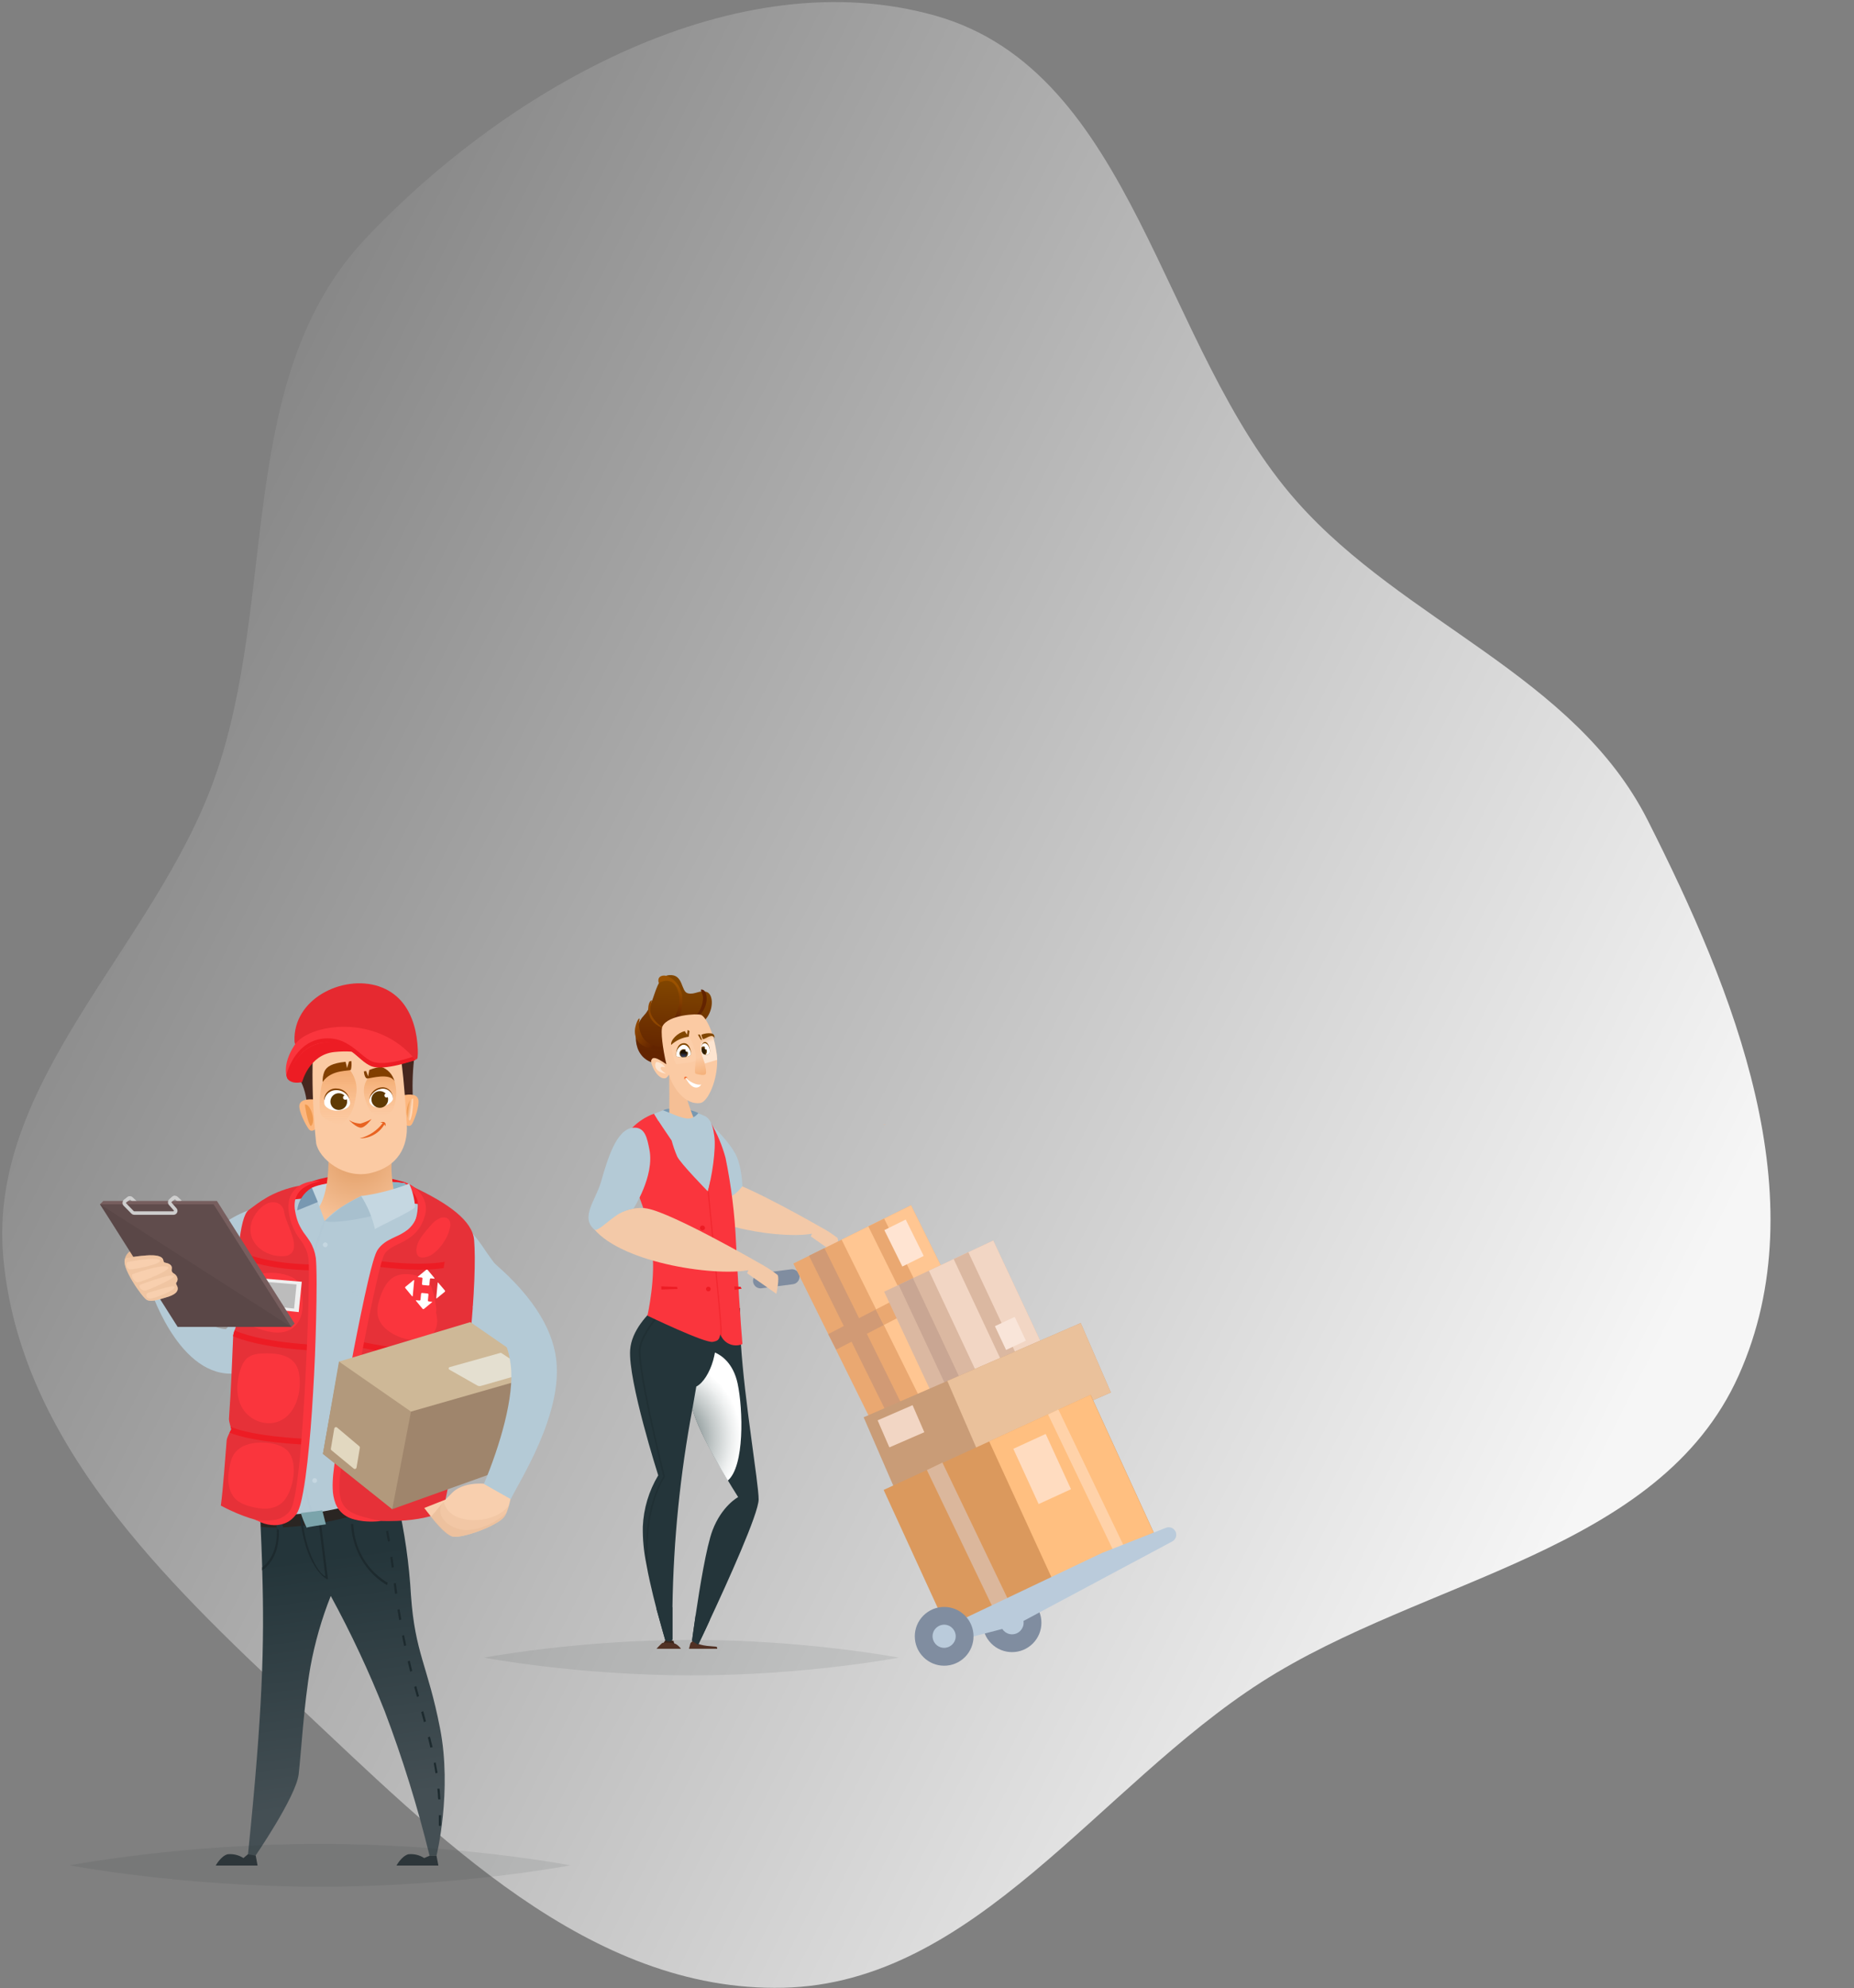 <svg width="586" height="628" viewBox="0 0 586 628" fill="none" xmlns="http://www.w3.org/2000/svg">
<rect x="0" y="0" width="586" height="628" fill="#808080" stroke="none"/>
<path d="M585.963 392.982C585.964 392.959 585.964 392.936 585.963 392.914C585.959 392.94 585.963 392.982 585.963 392.982Z" fill="#381911"/>
<path fill-rule="evenodd" clip-rule="evenodd" d="M409.908 158.424C443.857 196.745 497.605 213.262 520.787 259.088C548.027 312.933 574.692 378.394 549.551 434.462C524.48 490.376 450.295 498.289 398.717 531.324C347.108 564.379 308.149 626.501 247.565 627.881C186.167 629.279 138.085 579.835 93.701 538.271C51.642 498.886 6.169 455.077 1.024 397.012C-3.91 341.339 48.867 299.013 67.792 245.888C88.139 188.773 73.882 119.409 115.656 75.235C161.271 27.001 233 -12.76 295.644 4.95C358.718 22.782 366.585 109.523 409.908 158.424Z" fill="url(#paint0_linear)"/>
<path d="M259.494 387.659C261.302 388.628 263.029 389.741 264.659 390.987C265.297 391.785 264.353 396.216 264.353 396.216L256.267 390.539L257.103 388.665L259.494 387.659Z" fill="#F3C9A8"/>
<path d="M214.052 378.35C222.1 387.98 248.732 391.69 257.588 389.5C258.123 388.79 258.766 388.168 259.494 387.659C259.494 387.659 235.855 374.05 228.788 372.72C221.721 371.39 214.052 378.35 214.052 378.35Z" fill="#F3C9A8"/>
<path d="M232.805 365.236C230.935 361.082 225.612 356.054 225.612 356.054C225.612 356.054 222.349 380.282 230.815 377.938C232.567 377.453 234.641 374.724 234.641 374.724C234.641 374.724 234.532 369.073 232.805 365.236Z" fill="#B4CAD6"/>
<path d="M326.445 519.145C330.07 515.52 330.07 509.644 326.445 506.019C322.82 502.394 316.943 502.394 313.319 506.019C309.694 509.644 309.694 515.52 313.319 519.145C316.943 522.77 322.82 522.77 326.445 519.145Z" fill="#808DA0"/>
<path d="M319.883 516.239C321.902 516.239 323.539 514.602 323.539 512.582C323.539 510.563 321.902 508.926 319.883 508.926C317.863 508.926 316.226 510.563 316.226 512.582C316.226 514.602 317.863 516.239 319.883 516.239Z" fill="#BACBDB"/>
<path d="M240.377 406.958C239.775 406.956 239.195 406.726 238.756 406.313C238.317 405.9 238.051 405.335 238.013 404.733C237.975 404.132 238.166 403.538 238.55 403.073C238.933 402.607 239.479 402.305 240.076 402.227L249.979 400.948C250.291 400.902 250.609 400.919 250.915 400.998C251.22 401.076 251.507 401.214 251.758 401.405C252.01 401.595 252.221 401.834 252.379 402.107C252.537 402.38 252.64 402.681 252.68 402.994C252.721 403.307 252.698 403.625 252.615 403.929C252.531 404.233 252.387 404.517 252.193 404.765C251.998 405.013 251.755 405.22 251.48 405.374C251.204 405.527 250.901 405.624 250.587 405.659L240.685 406.937C240.583 406.95 240.48 406.957 240.377 406.958Z" fill="#808DA0"/>
<path d="M316.373 508.618C315.913 508.618 315.464 508.485 315.079 508.236C314.694 507.986 314.389 507.63 314.202 507.21L267.226 401.873L264.094 402.277C263.781 402.323 263.463 402.307 263.157 402.228C262.851 402.15 262.564 402.012 262.312 401.821C262.06 401.631 261.849 401.392 261.69 401.119C261.532 400.846 261.43 400.544 261.389 400.231C261.349 399.918 261.371 399.6 261.455 399.295C261.539 398.991 261.683 398.706 261.878 398.458C262.074 398.21 262.316 398.004 262.592 397.85C262.868 397.697 263.172 397.6 263.486 397.566L268.371 396.937C268.878 396.872 269.392 396.971 269.837 397.221C270.283 397.471 270.636 397.858 270.845 398.325L318.54 505.277C318.701 505.638 318.769 506.034 318.738 506.429C318.707 506.823 318.578 507.204 318.363 507.536C318.148 507.868 317.853 508.141 317.505 508.33C317.158 508.519 316.768 508.619 316.373 508.619V508.618Z" fill="#CEC6C6"/>
<path d="M263.787 402.297C263.184 402.295 262.605 402.065 262.166 401.652C261.727 401.239 261.461 400.674 261.423 400.073C261.384 399.471 261.576 398.877 261.959 398.412C262.343 397.947 262.888 397.644 263.486 397.566L268.371 396.937C268.683 396.891 269.001 396.908 269.306 396.986C269.612 397.064 269.899 397.203 270.15 397.393C270.402 397.584 270.613 397.822 270.771 398.095C270.929 398.368 271.032 398.67 271.072 398.983C271.112 399.295 271.09 399.613 271.006 399.917C270.923 400.221 270.779 400.506 270.584 400.754C270.39 401.002 270.147 401.209 269.872 401.362C269.596 401.516 269.293 401.613 268.979 401.647L264.093 402.277C263.992 402.29 263.89 402.297 263.787 402.297Z" fill="#847474"/>
<path d="M287.948 380.708L250.754 399.122L276.227 450.572L313.421 432.157L287.948 380.708Z" fill="#EAA871"/>
<path d="M287.947 380.706L266.008 391.569L291.48 443.018L313.42 432.156L287.947 380.706Z" fill="#FFC692"/>
<path d="M279.452 384.912L274.451 387.388L299.924 438.838L304.925 436.362L279.452 384.912Z" fill="#EAA871"/>
<path d="M260.581 394.255L255.706 396.669L281.179 448.119L286.054 445.705L260.581 394.255Z" fill="#D19A75"/>
<path d="M286.268 385.22L279.517 388.562L285.211 400.064L291.962 396.721L286.268 385.22Z" fill="#FFE4D2"/>
<path d="M276.817 413.637L261.774 421.405L264.305 426.307L279.348 418.539L276.817 413.637Z" fill="#D19A75"/>
<path d="M298.614 402.382L276.817 413.637L279.348 418.54L301.146 407.284L298.614 402.382Z" fill="#EAA871"/>
<path d="M313.946 391.83L279.452 408.01L295.217 441.619L329.711 425.439L313.946 391.83Z" fill="#DBB8A1"/>
<path d="M313.946 391.83L293.599 401.374L309.364 434.983L329.711 425.438L313.946 391.83Z" fill="#F2D6C4"/>
<path d="M306.067 395.525L301.429 397.701L317.194 431.31L321.832 429.134L306.067 395.525Z" fill="#DBB8A1"/>
<path d="M288.567 403.734L284.045 405.855L299.81 439.463L304.331 437.343L288.567 403.734Z" fill="#C9A693"/>
<path d="M320.73 415.966L314.469 418.902L317.994 426.415L324.254 423.479L320.73 415.966Z" fill="#F9E5D9"/>
<path d="M341.591 417.904L272.972 447.684L282.494 469.627L351.114 439.847L341.591 417.904Z" fill="#C99C77"/>
<path d="M341.591 417.903L299.423 436.203L308.945 458.145L351.113 439.845L341.591 417.903Z" fill="#EAC19B"/>
<path d="M288.442 443.85L277.393 448.645L281.102 457.192L292.151 452.398L288.442 443.85Z" fill="#F2D6C4"/>
<path d="M344.741 440.605L279.293 470.625L299.238 514.108L364.686 484.088L344.741 440.605Z" fill="#DB995D"/>
<path d="M344.668 440.605L312.652 455.291L332.597 498.774L364.613 484.089L344.668 440.605Z" fill="#FFBF80"/>
<path d="M330.512 452.948L320.284 457.639L328.291 475.093L338.518 470.402L330.512 452.948Z" fill="#FFDCC0"/>
<path d="M334.525 445.218L331.261 446.784L351.984 489.979L355.248 488.413L334.525 445.218Z" fill="#FFD2A9"/>
<path d="M297.874 461.995L292.965 464.35L313.683 507.532L318.591 505.177L297.874 461.995Z" fill="#DBB79C"/>
<path d="M298.424 519.249C297.885 519.249 297.362 519.065 296.941 518.729C296.52 518.392 296.226 517.922 296.107 517.396C295.989 516.87 296.053 516.319 296.289 515.834C296.525 515.35 296.919 514.96 297.407 514.729L348.247 490.571C348.296 490.546 348.346 490.525 348.397 490.506L368.566 482.578C369.128 482.365 369.75 482.373 370.306 482.6C370.862 482.828 371.312 483.257 371.564 483.803C371.816 484.348 371.852 484.969 371.665 485.54C371.477 486.111 371.08 486.59 370.554 486.88L320.858 513.423C320.692 513.511 320.516 513.579 320.333 513.626L299.022 519.16C298.828 519.215 298.627 519.245 298.424 519.249Z" fill="#BACBDB"/>
<path d="M304.989 523.437C308.614 519.812 308.614 513.935 304.989 510.311C301.364 506.686 295.487 506.686 291.863 510.311C288.238 513.935 288.238 519.812 291.863 523.437C295.487 527.062 301.364 527.062 304.989 523.437Z" fill="#808DA0"/>
<path d="M301.953 517.781C302.466 515.828 301.298 513.829 299.345 513.317C297.392 512.804 295.393 513.972 294.88 515.925C294.368 517.879 295.536 519.877 297.489 520.39C299.442 520.902 301.441 519.734 301.953 517.781Z" fill="#BACBDB"/>
<path d="M209.237 351.156C209.739 349.361 220.473 349.914 221.904 352.65C221.214 355.161 218.728 353.83 218.728 353.83C216.743 353.837 214.765 353.592 212.841 353.102C211.712 352.499 207.247 351.922 210.155 350.466L209.237 351.156Z" fill="#7898B1"/>
<path d="M211.542 339C211.467 339.238 211.738 352.574 211.38 353.605C211.022 354.636 214.516 356.47 220.136 355.2C218.856 352.395 217.801 349.492 216.979 346.519C216.198 342.906 211.542 339 211.542 339Z" fill="url(#paint1_radial)"/>
<path d="M222.491 322.518C225.67 319.512 225.627 314.162 223.413 313.359C221.2 312.556 219.68 314.303 217.413 313.761C215.145 313.218 216.1 307.619 211.488 308.021C206.876 308.422 207.148 317.103 203.513 320.781C199.877 324.46 199.606 333.466 206.095 335.604C209.35 336.689 213.474 338.989 216.772 335.398C220.071 331.806 222.491 322.518 222.491 322.518Z" fill="url(#paint2_linear)"/>
<path d="M210.284 331.394C201.006 332.055 200.236 327.118 200.811 324.449C201.386 321.78 202.525 320.912 202.069 322.517C201.614 324.123 202.33 331.263 210.143 330.591C211.195 330.254 210.284 331.394 210.284 331.394Z" fill="url(#paint3_linear)"/>
<path d="M210.349 325.003C203.73 323.136 204.554 317.19 205.607 316.192C206.66 315.193 205.162 317.928 205.607 319.794C206.052 321.661 208.114 323.918 210.349 325.003Z" fill="url(#paint4_linear)"/>
<path d="M208.233 310.495C214.092 307.489 215.622 314.965 214.244 318.904C212.866 322.843 212.454 323.049 212.454 323.049L214.059 323.451C215.324 320.718 215.873 317.708 215.655 314.705C215.09 310.43 211.466 307.825 209.47 308.194C207.473 308.563 208.233 310.495 208.233 310.495Z" fill="url(#paint5_linear)"/>
<path d="M219.94 321.747C224.454 318.405 223.684 313.197 222.208 312.665C220.733 312.133 222.208 313.598 222.208 315.269C222.152 317.453 221.258 319.531 219.713 321.074C218.964 321.747 219.94 321.747 219.94 321.747Z" fill="url(#paint6_linear)"/>
<path d="M226.679 334.769C226.81 341.279 223.728 348.061 221.352 348.419C216.881 349.081 213.105 344.285 211.672 340.14C211.596 339.923 211.521 339.684 211.445 339.434C211.217 339.836 210.761 340.52 210.208 340.606C207.766 341.019 205.433 335.93 205.867 334.866C206.301 333.803 207.375 333.868 210.62 336.179C209.535 331.546 208.699 325.589 209.394 324.178C211.184 320.543 220.375 320.109 221.579 320.575C222.48 320.923 224.064 323.125 225.334 327.216C225.796 328.805 226.159 330.422 226.419 332.056C226.582 332.951 226.67 333.859 226.679 334.769Z" fill="#FBCAA3"/>
<path style="mix-blend-mode:multiply" opacity="0.5" d="M226.679 334.768L222.805 335.929C221.694 333.592 221.241 330.996 221.492 328.421C221.962 328.429 222.427 328.325 222.849 328.117C223.467 327.845 224.39 327.032 225.29 327.216C225.753 328.805 226.115 330.421 226.375 332.056C226.553 332.95 226.655 333.857 226.679 334.768Z" fill="url(#paint7_linear)"/>
<g style="mix-blend-mode:multiply" opacity="0.5">
<path style="mix-blend-mode:multiply" opacity="0.5" d="M217.652 327.52C217.652 327.52 212.878 327.271 212.227 330.07C212.32 332.171 212.829 334.233 213.724 336.136C213.724 336.136 220.235 335.637 220.072 334.736C219.992 333.81 219.855 332.889 219.659 331.98C218.748 328.421 217.652 327.52 217.652 327.52Z" fill="url(#paint8_linear)"/>
</g>
<path d="M212.129 330.059C211.879 328.572 214.169 326.185 216.469 325.718C216.657 326.102 216.882 326.465 217.142 326.804L217.337 325.339L217.934 325.675L217.685 327.476C215.61 327.741 213.669 328.644 212.129 330.059Z" fill="url(#paint9_linear)"/>
<path d="M220.581 326.814L221.493 328.42L221.894 328.474L221.232 326.814H220.581Z" fill="url(#paint10_linear)"/>
<path d="M224.737 326.413C223.717 326.301 222.686 326.439 221.731 326.815C221.75 327.333 221.92 327.834 222.22 328.258C223.12 328.139 225.182 326.25 225.844 327.954C225.768 327.542 225.996 326.576 224.737 326.413Z" fill="url(#paint11_linear)"/>
<path d="M218.368 333.032C218.292 333.434 217.641 333.716 216.849 333.846C216.452 333.924 216.048 333.964 215.644 333.965C214.765 333.965 213.962 333.846 213.778 333.553C213.593 333.26 213.691 330.298 215.362 329.668C217.803 328.757 218.552 332.001 218.368 333.032Z" fill="url(#paint12_linear)"/>
<path d="M218.368 333.032C218.292 333.434 217.641 333.716 216.849 333.846C216.452 333.924 216.049 333.964 215.644 333.965C214.765 333.965 213.962 333.846 213.778 333.553C213.684 332.868 213.804 332.17 214.12 331.555C214.437 330.939 214.935 330.436 215.547 330.113C217.218 329.484 218.552 332.001 218.368 333.032Z" fill="white"/>
<path d="M224.282 332.533C224.182 332.784 223.992 332.989 223.749 333.107C223.506 333.226 223.228 333.249 222.969 333.173C222.713 333.132 222.475 333.018 222.282 332.845C222.09 332.672 221.951 332.447 221.883 332.197C221.756 331.749 221.708 331.283 221.742 330.819C221.808 329.875 222.198 329.18 222.828 329.159C223.913 329.126 224.618 331.513 224.282 332.533Z" fill="url(#paint13_linear)"/>
<path d="M224.281 332.533C224.181 332.784 223.991 332.989 223.749 333.107C223.506 333.226 223.228 333.249 222.968 333.173C222.713 333.132 222.474 333.018 222.282 332.845C222.089 332.672 221.951 332.447 221.883 332.197C221.755 331.749 221.708 331.283 221.742 330.819C221.742 330.135 222.078 329.571 222.74 329.538C223.804 329.506 224.618 331.513 224.281 332.533Z" fill="white"/>
<path d="M217.446 332.674C217.461 332.904 217.416 333.134 217.315 333.342C217.214 333.549 217.061 333.727 216.871 333.857C216.443 333.92 216.012 333.956 215.579 333.965C215.361 333.87 215.173 333.719 215.033 333.526C214.893 333.334 214.807 333.108 214.784 332.871C214.761 332.634 214.802 332.396 214.902 332.18C215.002 331.964 215.158 331.779 215.353 331.644C215.549 331.509 215.777 331.428 216.014 331.411C216.251 331.393 216.489 331.439 216.702 331.544C216.915 331.649 217.097 331.809 217.227 332.008C217.358 332.206 217.434 332.436 217.446 332.674Z" fill="#5F3A04"/>
<path d="M222.968 333.173C222.863 333.159 222.761 333.13 222.664 333.087C222.473 333.009 222.302 332.888 222.165 332.734C222.027 332.58 221.927 332.396 221.872 332.197C221.784 331.889 221.733 331.572 221.72 331.253C221.704 331.109 221.704 330.963 221.72 330.819C221.85 330.667 222.032 330.57 222.23 330.547C222.795 330.482 223.316 331.068 223.402 331.839C223.445 332.08 223.428 332.328 223.353 332.56C223.277 332.793 223.145 333.004 222.968 333.173Z" fill="#5F3A04"/>
<path d="M220.82 330.873C222.394 334.378 223.5 337.991 223.088 339.185C222.838 339.89 220.777 339.434 219.93 339.185C219.084 338.935 220.386 333.835 219.93 331.372C219.475 328.909 220.451 329.419 220.82 330.873Z" fill="url(#paint14_linear)"/>
<path d="M216.577 340.194C218.465 344.252 220.82 344.057 221.656 342.548C220.31 342.993 217.489 341.539 216.577 340.194Z" fill="white"/>
<path d="M216.371 341.084C216.374 340.964 216.408 340.847 216.468 340.744C216.529 340.641 216.615 340.555 216.718 340.494C216.821 340.433 216.938 340.4 217.058 340.396C217.177 340.393 217.296 340.421 217.402 340.476C216.621 339.727 216.046 340.129 216.371 341.084Z" fill="#F6682A"/>
<path style="mix-blend-mode:multiply" opacity="0.5" d="M207.17 335.853C207.408 334.768 209.904 336.19 210.175 337.155C209.578 336.96 208.906 336.786 208.808 337.394C208.71 338.002 210.49 339.13 210.49 339.13C210.49 339.13 206.518 338.74 207.17 335.853Z" fill="url(#paint15_linear)"/>
<path style="mix-blend-mode:screen" opacity="0.7" d="M217.174 332.761C217.174 333.048 217.06 333.324 216.856 333.528C216.653 333.731 216.377 333.846 216.089 333.846C215.801 333.846 215.525 333.731 215.322 333.528C215.118 333.324 215.004 333.048 215.004 332.761C215.004 332.473 215.118 332.197 215.322 331.993C215.525 331.79 215.801 331.676 216.089 331.676C216.377 331.676 216.653 331.79 216.856 331.993C217.06 332.197 217.174 332.473 217.174 332.761Z" fill="url(#paint16_linear)"/>
<path style="mix-blend-mode:screen" opacity="0.5" d="M222.665 333.086C222.474 333.009 222.303 332.888 222.165 332.734C222.028 332.58 221.928 332.396 221.873 332.197C221.785 331.889 221.734 331.572 221.721 331.253C222.068 331.111 222.687 330.949 222.915 331.307C223.058 331.594 223.111 331.918 223.067 332.235C223.022 332.553 222.882 332.85 222.665 333.086Z" fill="url(#paint17_linear)"/>
<path d="M217.489 331.838C217.489 331.945 217.447 332.047 217.372 332.122C217.296 332.198 217.194 332.24 217.088 332.24C216.979 332.24 216.875 332.198 216.796 332.124C216.717 332.049 216.67 331.947 216.665 331.838C216.665 331.729 216.708 331.624 216.785 331.547C216.863 331.469 216.967 331.426 217.077 331.426C217.186 331.426 217.291 331.469 217.368 331.547C217.446 331.624 217.489 331.729 217.489 331.838Z" fill="white"/>
<path d="M223.619 331.111C223.617 331.168 223.603 331.223 223.578 331.274C223.553 331.325 223.519 331.371 223.476 331.408C223.434 331.446 223.384 331.474 223.331 331.492C223.277 331.51 223.22 331.517 223.164 331.513C223.107 331.51 223.052 331.496 223.001 331.471C222.95 331.447 222.904 331.412 222.867 331.37C222.829 331.327 222.801 331.278 222.783 331.224C222.765 331.17 222.758 331.113 222.762 331.057C222.757 330.995 222.765 330.932 222.787 330.874C222.808 330.815 222.841 330.762 222.885 330.717C222.929 330.673 222.981 330.638 223.039 330.616C223.098 330.594 223.16 330.584 223.222 330.588C223.284 330.592 223.345 330.609 223.4 330.639C223.455 330.668 223.503 330.709 223.54 330.759C223.578 330.809 223.605 330.866 223.618 330.926C223.632 330.987 223.632 331.05 223.619 331.111Z" fill="white"/>
<path d="M218.209 519.11L217.769 520.802H226.668C226.668 520.802 226.832 520.319 226.404 520.165C225.976 520.011 221.076 520.044 220.021 518.748C219.011 517.726 218.209 519.11 218.209 519.11Z" fill="#563223"/>
<path d="M213.379 519.526L209.465 519.282C209.852 518.849 210.17 518.36 210.409 517.831L212.907 518.321C212.938 518.761 213.103 519.182 213.379 519.526Z" fill="#3D2419"/>
<path d="M207.507 520.801H215.231C214.779 520.148 214.181 519.61 213.484 519.229C212.168 518.884 210.799 518.784 209.447 518.932C209.063 519.037 207.507 520.801 207.507 520.801Z" fill="#563223"/>
<path d="M203.175 482.231C203.106 486.194 203.482 490.152 204.296 494.03C204.623 495.867 205.012 497.751 205.417 499.619C206.071 502.592 206.802 505.534 207.487 508.165C209.044 513.894 210.289 518.128 210.289 518.128C210.289 518.128 212.079 518.89 212.546 517.832C212.546 514.392 212.546 510.967 212.546 507.589C212.862 486.54 214.981 465.557 218.882 444.871C220.594 453.028 233.312 472.891 233.312 472.891C233.312 472.891 228.16 475.6 225.186 483.445C223.287 488.489 221.17 501.409 219.894 510.033C219.178 514.843 218.726 518.299 218.726 518.299L220.672 519.513C220.672 519.513 222.229 516.4 224.408 511.621C229.95 499.759 239.741 478.184 239.788 473.638C239.788 468.439 235.336 442.816 234.153 424.121C234.06 422.564 233.997 421.147 233.935 419.731C233.935 419.388 233.935 419.061 233.935 418.719C233.935 418.376 233.935 418.345 233.935 418.159C233.935 417.053 233.935 415.979 233.935 415.045C233.935 414.423 233.935 413.815 233.935 413.224L220.065 410.531L216.376 409.815L212.219 409.005C212.219 409.005 211.706 409.317 210.896 409.893C210.429 410.235 209.869 410.655 209.246 411.169L209.059 411.309L208.655 411.636L208.297 411.932C204.623 415.045 199.626 420.307 199.175 426.347C198.459 436.014 208.048 466.026 208.048 466.026C205.094 470.935 203.418 476.507 203.175 482.231Z" fill="url(#paint18_linear)"/>
<path opacity="0.1" d="M209.636 466.4C208.92 467.489 203.176 476.736 204.296 494.046C204.623 495.883 205.012 497.767 205.417 499.635C202.304 477.748 210.087 466.727 210.087 466.602L210.165 466.509V466.384C210.072 466.026 201.261 430.581 202.6 425.382C203.643 421.319 207.129 416.633 210.725 413.022C214.928 415.543 223.35 419.139 230.215 419.139C231.452 419.146 232.685 419.005 233.889 418.719C233.889 418.532 233.889 418.345 233.889 418.159C227.008 419.949 216.034 415.528 211.13 412.648C212.08 411.714 213.029 410.858 213.948 410.111L213.59 409.69C212.64 410.469 211.628 411.356 210.632 412.352C210.088 412.015 209.568 411.641 209.075 411.232L208.671 411.558C209.161 411.984 209.681 412.374 210.227 412.726C206.6 416.384 203.113 421.132 202.055 425.179C200.747 430.503 208.966 463.753 209.636 466.4Z" fill="black"/>
<path style="mix-blend-mode:multiply" d="M218.882 444.871V445.073C219.191 446.279 219.576 447.465 220.034 448.622L220.174 449.012C221.836 452.929 223.728 456.744 225.841 460.438C227.319 463.084 228.783 465.621 230.028 467.676C235.336 463.239 234.9 445.307 233.141 437.01C231.787 430.783 228.285 428.23 225.981 427.218C225.841 427.981 225.654 428.775 225.389 429.771C224.346 433.445 222.276 436.87 220.081 437.975L218.882 444.871Z" fill="url(#paint19_radial)"/>
<path d="M218.726 518.299L220.672 519.514C220.672 519.514 222.229 516.4 224.408 511.621C222.811 511.423 221.274 510.892 219.894 510.065C219.178 514.921 218.726 518.299 218.726 518.299Z" fill="#24353A"/>
<path d="M207.487 508.181C209.044 513.909 210.289 518.144 210.289 518.144C210.289 518.144 212.079 518.906 212.546 517.848C212.546 514.408 212.546 510.983 212.546 507.605C210.962 508.322 209.192 508.524 207.487 508.181Z" fill="#24353A"/>
<path d="M224.424 409.721C224.424 409.854 224.476 409.98 224.57 410.074C224.663 410.167 224.79 410.22 224.922 410.22C224.989 410.222 225.055 410.21 225.118 410.186C225.18 410.162 225.237 410.126 225.284 410.079C225.332 410.033 225.37 409.977 225.396 409.916C225.422 409.854 225.436 409.788 225.436 409.721C225.436 409.585 225.382 409.455 225.285 409.358C225.189 409.262 225.058 409.208 224.922 409.208C224.855 409.208 224.789 409.221 224.728 409.247C224.666 409.273 224.611 409.311 224.564 409.359C224.518 409.407 224.481 409.464 224.457 409.526C224.433 409.588 224.422 409.655 224.424 409.721Z" fill="#EDE8F5"/>
<path d="M234.662 424.552C233.486 425.057 232.165 425.109 230.953 424.699C229.741 424.289 228.724 423.445 228.097 422.33C227.848 421.93 227.634 421.511 227.457 421.075C226.126 416.933 222.812 379.502 223.691 376.276L223.766 375.999C224.38 372.888 224.825 369.745 225.097 366.585C225.097 366.585 224.77 359.958 224.858 359.707C224.946 359.456 224.77 354.824 224.77 354.824C226.762 358.252 228.294 361.928 229.327 365.757C231.136 374.601 232.244 383.575 232.641 392.594C233.08 402.447 234.122 418.426 234.662 424.552Z" fill="#FA353D"/>
<path opacity="0.5" d="M228.097 422.33C227.849 421.93 227.634 421.51 227.457 421.074C226.126 416.932 222.812 379.501 223.691 376.275L223.766 375.999L224.03 376.275C224.03 376.275 227.921 415.275 228.084 419.505C228.084 420.823 228.122 421.702 228.097 422.33Z" fill="#ED1C24"/>
<path d="M209.543 350.698L206.176 352.075C207.6 355.607 211.437 363.399 213.216 366.766C215.706 371.254 219.762 372.871 223.603 376.275C224.971 372.509 226.393 362.599 225.765 358.808C225.435 356.692 225.153 354.217 223.176 352.727L220.715 351.616C220.715 351.616 219.337 353.605 217.042 353.299C214.746 352.993 212.471 351.773 209.543 350.698Z" fill="#B4CAD6"/>
<path d="M208.151 354.159C208.151 354.159 202.113 374.042 202.025 374.242C201.937 374.443 204.536 385.1 206.004 394.037C207.473 402.975 204.646 415.586 204.646 415.586C204.646 415.586 223.01 424.424 225.306 423.85C226.53 423.544 227.871 423.686 227.695 419.468C227.519 415.251 223.64 376.238 223.64 376.238C223.64 376.238 215.029 367.452 214.038 365.305C213.335 363.676 212.752 361.998 212.293 360.284L208.151 354.159Z" fill="url(#paint20_radial)"/>
<path d="M224.632 407.166C224.632 407.363 224.554 407.551 224.415 407.69C224.276 407.829 224.088 407.907 223.891 407.907C223.695 407.907 223.506 407.829 223.368 407.69C223.229 407.551 223.151 407.363 223.151 407.166C223.151 406.97 223.229 406.781 223.368 406.642C223.506 406.504 223.695 406.426 223.891 406.426C224.088 406.426 224.276 406.504 224.415 406.642C224.554 406.781 224.632 406.97 224.632 407.166Z" fill="#ED1C24"/>
<path d="M222.824 387.861C222.826 387.959 222.808 388.057 222.771 388.148C222.735 388.24 222.681 388.323 222.612 388.393C222.543 388.463 222.461 388.519 222.37 388.557C222.279 388.595 222.182 388.614 222.084 388.614C221.977 388.628 221.869 388.619 221.767 388.588C221.665 388.557 221.57 388.504 221.489 388.433C221.409 388.363 221.345 388.276 221.3 388.178C221.256 388.08 221.233 387.974 221.233 387.867C221.233 387.76 221.256 387.654 221.3 387.557C221.345 387.459 221.409 387.372 221.489 387.302C221.57 387.231 221.665 387.178 221.767 387.147C221.869 387.116 221.977 387.107 222.084 387.121C222.181 387.121 222.277 387.14 222.367 387.177C222.457 387.214 222.538 387.269 222.607 387.337C222.676 387.406 222.731 387.488 222.768 387.578C222.805 387.668 222.824 387.764 222.824 387.861Z" fill="#ED1C24"/>
<path d="M208.992 406.339L209.067 407.33L214.126 407.155L214.038 406.502L208.992 406.339Z" fill="#ED1C24"/>
<path d="M232.101 406.339L232.176 407.406L234.41 407.067L234.084 406.464L232.101 406.339Z" fill="#ED1C24"/>
<path fill-rule="evenodd" clip-rule="evenodd" d="M199.791 356.267C201.731 354.288 204.084 352.763 206.682 351.798L209.343 356.129C207.88 360.432 206.718 364.832 205.866 369.296C205.425 371.835 204.455 376.959 203.484 382.02L196.986 363.943C197.947 360.104 198.935 357.198 199.791 356.267Z" fill="#FA353D"/>
<path d="M239.828 398.88C241.9 399.991 243.878 401.266 245.745 402.693C246.476 403.608 245.395 408.684 245.395 408.684L236.13 402.18L237.088 400.033L239.828 398.88Z" fill="#F3C9A8"/>
<path d="M187.762 388.215C196.984 399.248 227.497 403.499 237.644 400.989C238.257 400.176 238.994 399.464 239.828 398.88C239.828 398.88 212.743 383.288 204.646 381.764C196.549 380.24 187.762 388.215 187.762 388.215Z" fill="#F3C9A8"/>
<path d="M189.954 373.348C192.051 366.023 194.851 356.564 200.208 356.207C203.882 355.962 204.535 359.483 205.258 363.094C206.941 371.511 200.208 381.764 200.208 381.764C200.208 381.764 197.275 382.221 194.851 383.907C191.368 386.33 188.73 389.151 187.811 388.345C183.365 384.442 188.297 379.135 189.954 373.348Z" fill="#B4CAD6"/>
<path d="M279.328 355.171C279.092 355.25 279.29 355.252 279.757 355.203L279.427 355.149C279.394 355.154 279.361 355.161 279.328 355.171Z" fill="#EEB48D"/>
<path d="M279.429 355.15L279.76 355.203C279.913 355.188 280.089 355.167 280.293 355.143C280.005 355.124 279.717 355.127 279.429 355.15Z" fill="#EEB48D"/>
<path opacity="0.09" d="M153 523.607C153 523.607 182.371 529.211 218.559 529.211C254.747 529.211 284.119 523.607 284.119 523.607C284.119 523.607 254.766 518 218.559 518C182.352 518 153 523.607 153 523.607Z" fill="#2C2D33"/>
<path d="M94.709 374.8C94.709 374.8 106.787 367.704 126.638 373.05C145.403 378.115 122.374 404.938 122.374 404.938L96.306 403.865L91.476 383.144L94.709 374.8Z" fill="#ED1C24"/>
<path d="M129.277 373.939C128.068 375.167 126.746 376.582 125.462 377.977C122.113 381.699 119.042 385.198 119.042 385.198L101.177 386.873L98.553 375.186C103.205 372.971 114.446 372.841 122.168 373.325C124.548 373.389 126.922 373.594 129.277 373.939Z" fill="#C5D7E1"/>
<path d="M129.278 373.94C128.068 375.168 126.747 376.582 125.463 377.978C124.526 377.573 123.721 376.914 123.139 376.075C122.557 375.237 122.221 374.252 122.169 373.232C124.551 373.327 126.924 373.564 129.278 373.94Z" fill="#8DB3C2"/>
<path d="M137.968 586.161H135.772C131.975 570.657 127.233 555.399 121.573 540.474C116.646 528.017 110.96 515.873 104.545 504.112C101.677 511.326 99.526 518.806 98.125 526.443C96.041 538.353 95.222 553.296 94.403 560.424C93.585 567.551 80.446 586.626 80.446 586.626L78.381 585.751C82.996 540.716 83.61 519.539 82.884 496.091C82.884 495.775 82.884 495.458 82.884 495.142C82.735 490.396 82.531 485.521 82.289 480.254C82.754 471.806 121.052 468.568 121.052 468.568L125.63 474.15C127.897 483.936 129.323 493.897 129.892 503.926C131.194 522.33 135.195 526.015 139.085 545.927C142.974 565.839 137.968 586.161 137.968 586.161Z" fill="url(#paint21_linear)"/>
<path d="M120.959 478.841C120.828 478.282 120.68 477.743 120.549 477.166L121.182 476.924C121.331 477.501 121.461 478.059 121.61 478.599L120.959 478.841Z" fill="#1D2A2E"/>
<path d="M122.671 483.493L122.02 483.679C122.243 484.796 122.429 485.875 122.616 486.936L123.285 486.787C123.099 485.708 122.895 484.61 122.671 483.493ZM124.048 491.756L123.378 491.867C123.527 492.965 123.676 494.082 123.807 495.18L124.476 495.068C124.346 493.952 124.197 492.854 124.048 491.756ZM125.109 500.037L124.439 500.149C124.588 501.228 124.737 502.326 124.886 503.461L125.556 503.349C125.407 502.214 125.258 501.116 125.109 500.037ZM126.282 508.3L125.63 508.448C125.798 509.509 125.965 510.607 126.17 511.742L126.84 511.575C126.635 510.44 126.449 509.342 126.282 508.3ZM128.143 518.516C127.994 517.828 127.845 517.139 127.714 516.488L127.063 516.674C127.193 517.325 127.342 518.014 127.473 518.702C127.603 519.391 127.64 519.54 127.733 519.93L128.384 519.726C128.329 519.316 128.236 518.926 128.161 518.516H128.143ZM129.501 524.564L128.85 524.806C129.11 525.904 129.371 526.965 129.65 528.044L130.283 527.784C130.041 526.741 129.78 525.662 129.52 524.564H129.501ZM131.548 532.585L130.915 532.845C131.213 533.906 131.492 534.985 131.79 536.028L132.441 535.767C132.162 534.706 131.864 533.664 131.567 532.585H131.548ZM133.763 540.531L133.13 540.792C133.428 541.871 133.707 542.932 133.986 543.992L134.637 543.732C134.377 542.671 134.079 541.61 133.781 540.531H133.763ZM135.884 548.552L135.233 548.775C135.518 549.854 135.779 550.934 136.014 552.013L136.721 551.883C136.424 550.71 136.182 549.631 135.903 548.552H135.884ZM137.745 556.703L137.094 556.87C137.298 557.968 137.484 559.066 137.633 560.145L138.303 559.997C138.08 558.917 137.894 557.801 137.689 556.703H137.745ZM139.085 566.863C139.085 566.249 138.992 565.617 138.917 565.002H138.247L138.415 566.863C138.415 567.366 138.415 567.868 138.508 568.352H139.196L139.085 566.863ZM138.713 573.395C138.713 574.53 138.713 575.647 138.713 576.726H139.383C139.383 575.647 139.383 574.512 139.383 573.377L138.713 573.395Z" fill="#1D2A2E"/>
<path d="M82.754 478.394L82.475 482.246C82.475 482.246 88.057 483.307 100.842 481.185C109.285 479.658 117.561 477.321 125.555 474.207L124.513 471.545L82.754 478.394Z" fill="#2A2522"/>
<path d="M122.541 499.869L122.354 500.688C122.078 500.557 121.81 500.408 121.554 500.241C118.074 497.989 115.275 494.83 113.459 491.104C111.974 488.069 111.119 484.764 110.947 481.39H111.635C111.802 484.617 112.605 487.779 113.999 490.695C115.791 494.392 118.59 497.507 122.075 499.683L122.541 499.869Z" fill="#1D2A2E"/>
<path d="M82.866 496.054C82.866 495.738 82.866 495.421 82.866 495.105C84.727 493.672 88.077 490.043 87.407 482.078H88.077C88.784 490.769 84.876 494.658 82.866 496.054Z" fill="#1D2A2E"/>
<path d="M103.224 498.678C102.628 498.678 96.413 494.23 94.868 479.473H95.538C96.822 491.718 101.4 497.599 102.833 497.859L100.451 478.524L101.121 478.356L103.67 498.827H103.224V498.678Z" fill="#1D2A2E"/>
<path d="M103.783 363.164C104.155 372.674 102.648 378.48 100.936 381.122C99.223 383.765 101.847 387.989 108.826 387.989C116.27 387.989 125.574 381.941 125.574 381.941C125.574 381.941 123.155 371.557 123.844 366.719C124.532 361.88 103.783 363.164 103.783 363.164Z" fill="url(#paint22_radial)"/>
<path d="M137.968 586.161L138.564 589.288H125.314C125.314 589.288 126.858 586.366 129.036 585.715C130.804 585.522 132.584 585.943 134.079 586.906L135.847 586.161H137.968Z" fill="#2E373B"/>
<path d="M78.362 585.715L80.837 586.161L81.414 589.288H68.182C68.182 589.288 69.727 586.366 71.904 585.715C73.672 585.522 75.453 585.943 76.947 586.906L78.362 585.715Z" fill="#2E373B"/>
<path d="M131.249 330.877C131.219 331.408 131.157 331.936 131.063 332.459C131.051 332.657 131.051 332.856 131.063 333.055C130.48 337.47 130.281 341.929 130.468 346.379C130.561 346.9 128.402 347.291 125.146 347.588C121.889 347.886 116.846 330.84 112.528 330.84C108.211 330.84 104.08 348.351 100.99 348.37H96.952C96.714 345.35 95.75 342.433 94.142 339.866C94.037 339.564 94.037 339.236 94.142 338.935C94.195 338.663 94.27 338.395 94.366 338.135C94.794 336.925 95.575 335.548 95.203 334.413C94.719 332.961 92.914 331.435 94.031 328.625C94.151 328.281 94.307 327.951 94.496 327.639C94.607 327.434 94.738 327.248 94.868 327.044C97.176 323.62 101.195 323.061 103.875 320.214C104.232 319.844 104.55 319.439 104.824 319.004C105.231 318.4 105.699 317.839 106.22 317.33C107.733 315.938 109.461 314.8 111.337 313.961C112.082 313.608 112.807 313.31 113.44 313.068C114.103 312.823 114.781 312.618 115.469 312.454C117.33 312.007 114.594 316.176 114.464 316.287C114.613 316.139 117.441 313.589 119.097 314.147C119.281 314.215 119.447 314.322 119.585 314.46C119.723 314.598 119.83 314.764 119.898 314.948C120.214 315.599 120.363 316.474 120.735 317.33C120.93 317.891 121.267 318.392 121.714 318.784C122.161 319.175 122.702 319.444 123.285 319.563C124.17 319.745 125.041 319.994 125.89 320.307C126.213 320.436 126.524 320.591 126.82 320.772C127.352 321.03 127.796 321.44 128.094 321.95C128.392 322.461 128.532 323.048 128.495 323.638C128.495 326.002 127.918 327.49 129.519 327.49C130.654 327.621 131.342 328.756 131.249 330.877Z" fill="#46271E"/>
<g style="mix-blend-mode:screen" opacity="0.5">
<g style="mix-blend-mode:screen" opacity="0.5">
<path d="M99.502 338.506C99.128 338.957 98.662 339.324 98.137 339.584C97.611 339.844 97.036 339.99 96.451 340.014C96.077 340.005 95.708 339.942 95.353 339.828C94.873 339.646 94.436 339.367 94.069 339.009C94.122 338.736 94.196 338.469 94.292 338.209C94.612 338.654 95.06 338.992 95.576 339.176C96.198 339.349 96.857 339.334 97.47 339.132C98.083 338.93 98.622 338.55 99.019 338.041L99.502 338.506Z" fill="#46271E"/>
</g>
</g>
<g style="mix-blend-mode:screen" opacity="0.5">
<g style="mix-blend-mode:screen" opacity="0.5">
<path d="M101.363 331.566C100.786 331.566 100.265 331.566 99.781 331.566C95.891 331.566 94.533 329.947 94.068 328.886C94.06 328.805 94.06 328.724 94.068 328.644C94.188 328.3 94.344 327.969 94.533 327.658C94.567 327.984 94.649 328.304 94.775 328.607C95.538 330.337 97.957 331.138 101.381 330.803L101.363 331.566Z" fill="#46271E"/>
</g>
</g>
<g style="mix-blend-mode:screen" opacity="0.5">
<g style="mix-blend-mode:screen" opacity="0.5">
<path d="M105.085 328.272L104.973 328.942C104.47 328.858 104.002 328.628 103.629 328.281C103.255 327.933 102.991 327.484 102.871 326.988C102.429 324.735 102.723 322.4 103.708 320.326C104.065 319.956 104.383 319.551 104.657 319.116C105.064 318.512 105.532 317.951 106.053 317.441C103.987 320.251 102.759 324.457 103.522 326.746C103.588 327.133 103.775 327.489 104.056 327.763C104.337 328.037 104.697 328.215 105.085 328.272Z" fill="#46271E"/>
</g>
</g>
<g style="mix-blend-mode:screen" opacity="0.5">
<g style="mix-blend-mode:screen" opacity="0.5">
<path d="M107.746 322.633C107.679 323.522 107.897 324.409 108.369 325.166C108.841 325.922 109.542 326.508 110.37 326.839L110.091 327.471C109.134 327.09 108.324 326.413 107.779 325.54C107.233 324.666 106.981 323.641 107.058 322.614C107.347 319.359 108.816 316.321 111.189 314.073C111.933 313.719 112.659 313.421 113.292 313.179C111.751 314.273 110.46 315.681 109.504 317.311C108.548 318.94 107.949 320.754 107.746 322.633Z" fill="#46271E"/>
</g>
</g>
<g style="mix-blend-mode:screen" opacity="0.5">
<g style="mix-blend-mode:screen" opacity="0.5">
<path d="M120.587 317.404C120.571 319.349 120.113 321.266 119.25 323.01C118.386 324.754 117.138 326.279 115.6 327.471L115.209 326.913C116.951 325.506 118.288 323.662 119.086 321.57C119.884 319.478 120.113 317.212 119.75 315.003C120.066 315.71 120.215 316.585 120.587 317.404Z" fill="#46271E"/>
</g>
</g>
<g style="mix-blend-mode:screen" opacity="0.5">
<g style="mix-blend-mode:screen" opacity="0.5">
<path d="M126.914 324.494C126.665 325.576 126.06 326.544 125.196 327.242C124.333 327.94 123.26 328.329 122.15 328.346V327.676C123.122 327.676 124.065 327.347 124.825 326.742C125.585 326.137 126.119 325.292 126.337 324.345C126.615 323.021 126.431 321.642 125.816 320.437C126.139 320.566 126.45 320.722 126.747 320.902C127.152 322.058 127.21 323.306 126.914 324.494Z" fill="#46271E"/>
</g>
</g>
<g style="mix-blend-mode:screen" opacity="0.5">
<g style="mix-blend-mode:screen" opacity="0.5">
<path d="M131.25 330.896C131.22 331.426 131.158 331.954 131.064 332.478C131.052 332.676 131.052 332.875 131.064 333.073L130.729 333.464C130.104 334.077 129.356 334.551 128.536 334.855C127.715 335.16 126.839 335.288 125.965 335.232H125.556V334.562C126.391 334.659 127.238 334.571 128.035 334.304C128.833 334.037 129.562 333.598 130.171 333.017C130.712 332.418 131.085 331.686 131.25 330.896Z" fill="#46271E"/>
</g>
</g>
<path d="M99.502 347.31C97.008 347.087 94.85 347.422 94.626 349.171C94.403 350.92 96.487 355.182 97.567 356.615C98.646 358.048 100.06 356.28 100.06 356.28L99.502 347.31Z" fill="#FDB77E"/>
<path d="M127.138 346.043C129.576 345.504 131.753 345.559 132.218 347.327C132.683 349.095 131.102 353.524 130.264 354.994C129.427 356.465 127.752 354.994 127.752 354.994L127.138 346.043Z" fill="#FDB77E"/>
<path style="mix-blend-mode:multiply" opacity="0.5" d="M130.598 347.03C128.867 346.733 127.639 352.836 129.537 353.99C130.561 352.464 130.598 347.03 130.598 347.03Z" fill="url(#paint23_linear)"/>
<path style="mix-blend-mode:multiply" opacity="0.5" d="M96.358 348.928C98.051 348.426 100.08 354.344 98.219 355.721C97.065 354.325 96.358 348.928 96.358 348.928Z" fill="url(#paint24_linear)"/>
<path d="M98.795 336.33C98.67 344.608 99.05 352.886 99.93 361.118C100.842 365.993 108.751 372.562 117.256 370.515C125.76 368.468 129.017 362.253 128.57 355.014C128.124 347.775 127.1 332.292 125.556 329.426C124.011 326.56 115.469 325.909 110.668 326.485C105.867 327.062 98.907 328.979 98.795 336.33Z" fill="#FBCAA3"/>
<path d="M116.252 340.666C113.758 344.053 115.637 348.277 116.735 350.473C117.833 352.669 123.267 353.395 124.458 349.822C125.456 347.033 125.515 343.994 124.626 341.168C123.9 339.307 117.498 338.544 116.252 340.666Z" fill="url(#paint25_linear)"/>
<path d="M110.406 337.688C113.737 342.155 112.714 345.616 111.821 349.412C111.113 351.846 109.613 353.975 107.559 355.46C107.559 355.46 102.925 354.102 101.623 352.352C100.32 350.603 101.288 341.931 102.702 340.07C104.116 338.209 109.383 336.888 110.406 337.688Z" fill="url(#paint26_linear)"/>
<path d="M116.772 347.179C116.874 346.188 117.328 345.267 118.052 344.584C118.777 343.901 119.723 343.501 120.717 343.457C121.177 343.428 121.639 343.499 122.069 343.665C122.499 343.831 122.888 344.088 123.21 344.419C123.531 344.749 123.778 345.145 123.932 345.58C124.087 346.014 124.145 346.477 124.104 346.937C121.669 347.195 119.219 347.276 116.772 347.179Z" fill="#823F00"/>
<path d="M102.461 347.402C102.465 346.894 102.576 346.393 102.787 345.932C102.998 345.47 103.304 345.058 103.685 344.722C104.066 344.387 104.514 344.136 104.999 343.985C105.484 343.834 105.995 343.788 106.499 343.848C107.04 343.86 107.574 343.979 108.069 344.2C108.564 344.421 109.01 344.738 109.381 345.133C109.752 345.528 110.04 345.993 110.229 346.501C110.418 347.009 110.504 347.549 110.481 348.091C107.79 348.172 105.098 347.941 102.461 347.402Z" fill="#823F00"/>
<path d="M117.144 348.761C115.804 347.18 118.093 344.425 119.991 344.053C120.464 343.892 120.968 343.845 121.463 343.915C121.958 343.986 122.429 344.172 122.839 344.458C123.248 344.744 123.585 345.123 123.821 345.564C124.056 346.004 124.185 346.494 124.197 346.993C124.364 348.352 119.396 351.441 117.144 348.761Z" fill="white"/>
<path d="M110.668 348.463C110.642 347.889 110.502 347.326 110.256 346.807C110.009 346.289 109.662 345.824 109.234 345.441C108.806 345.058 108.306 344.764 107.763 344.577C107.22 344.39 106.645 344.313 106.072 344.35C105.548 344.368 105.034 344.497 104.564 344.727C104.093 344.957 103.677 345.284 103.341 345.686C103.006 346.088 102.759 346.557 102.617 347.061C102.475 347.565 102.441 348.094 102.517 348.612C102.647 349.822 104.843 351.068 107.002 350.808C109.626 350.491 110.538 349.58 110.668 348.463Z" fill="white"/>
<path d="M109.719 347.96C109.719 348.483 109.563 348.995 109.272 349.43C108.981 349.865 108.567 350.204 108.083 350.403C107.599 350.603 107.067 350.654 106.554 350.55C106.041 350.447 105.57 350.193 105.201 349.822C104.832 349.45 104.582 348.978 104.482 348.464C104.382 347.95 104.437 347.418 104.64 346.936C104.843 346.453 105.185 346.042 105.622 345.754C106.059 345.466 106.571 345.314 107.095 345.317C107.441 345.317 107.784 345.386 108.103 345.519C108.423 345.652 108.713 345.847 108.957 346.093C109.201 346.338 109.394 346.63 109.524 346.95C109.655 347.271 109.721 347.614 109.719 347.96Z" fill="#5F3A04"/>
<path d="M122.671 347.068C122.701 347.432 122.656 347.799 122.538 348.145C122.419 348.491 122.23 348.809 121.983 349.078C121.735 349.347 121.434 349.562 121.1 349.709C120.765 349.856 120.403 349.932 120.037 349.932C119.672 349.932 119.31 349.856 118.975 349.709C118.64 349.562 118.34 349.347 118.092 349.078C117.844 348.809 117.656 348.491 117.537 348.145C117.419 347.799 117.373 347.432 117.404 347.068C117.46 346.408 117.761 345.792 118.249 345.344C118.736 344.896 119.375 344.647 120.037 344.647C120.7 344.647 121.338 344.896 121.826 345.344C122.314 345.792 122.615 346.408 122.671 347.068Z" fill="#5F3A04"/>
<path d="M122.856 346.006C122.852 346.187 122.778 346.36 122.649 346.488C122.521 346.616 122.349 346.69 122.168 346.695C121.988 346.69 121.818 346.615 121.693 346.487C121.568 346.358 121.498 346.186 121.498 346.006C121.498 345.829 121.568 345.658 121.694 345.533C121.82 345.407 121.99 345.336 122.168 345.336C122.347 345.336 122.52 345.406 122.648 345.531C122.777 345.657 122.851 345.827 122.856 346.006Z" fill="white"/>
<path d="M109.887 346.695C109.887 346.873 109.817 347.043 109.691 347.169C109.565 347.295 109.395 347.365 109.217 347.365C109.119 347.381 109.018 347.376 108.921 347.35C108.825 347.323 108.735 347.276 108.659 347.211C108.583 347.146 108.522 347.066 108.48 346.975C108.438 346.885 108.416 346.786 108.416 346.686C108.416 346.586 108.438 346.487 108.48 346.396C108.522 346.306 108.583 346.225 108.659 346.161C108.735 346.096 108.825 346.049 108.921 346.022C109.018 345.996 109.119 345.99 109.217 346.007C109.307 346.007 109.395 346.025 109.478 346.059C109.56 346.094 109.635 346.145 109.698 346.209C109.76 346.274 109.809 346.35 109.842 346.433C109.874 346.517 109.89 346.606 109.887 346.695Z" fill="white"/>
<path d="M110.315 353.822C110.315 353.822 112.604 356.204 114.036 356.204C115.469 356.204 117.423 353.487 117.423 353.487C116.317 354.086 115.151 354.566 113.943 354.92C112.661 354.866 111.412 354.488 110.315 353.822Z" fill="#E86321"/>
<path d="M120.215 354.623C120.474 354.596 120.736 354.635 120.978 354.734C119.189 357.145 116.616 358.856 113.701 359.573C115.276 359.599 116.829 359.204 118.2 358.429C119.571 357.653 120.71 356.526 121.499 355.162C121.641 355.355 121.736 355.578 121.778 355.814C122.224 354.623 121.275 353.99 120.215 354.623Z" fill="#E86321"/>
<path d="M115.022 338.414C115.022 338.414 115.153 340.74 116.195 340.665C117.237 340.591 123.229 338.804 124.662 341.503C124.391 340.454 123.863 339.49 123.125 338.697C122.387 337.905 121.464 337.308 120.438 336.962C119.16 337.149 117.91 337.493 116.716 337.986L116.362 340.014L115.73 338.321L115.022 338.414Z" fill="#823F00"/>
<path d="M111.04 335.138C111.174 336.056 111.13 336.991 110.91 337.892C110.519 338.451 104.788 337.65 101.996 341.763C101.936 340.667 102.107 339.57 102.499 338.544C103.224 336.85 104.974 335.827 109.217 335.399C109.412 336.053 109.567 336.717 109.682 337.39L110.315 335.306L111.04 335.138Z" fill="#823F00"/>
<path d="M172.408 434.011C172.408 457.039 165.141 446.322 165.141 446.322C165.141 446.322 155.637 441.025 141.225 446.322C138.731 439.929 150.154 458.306 152.945 446.322C155.737 434.337 138.731 425.041 138.731 425.041C138.731 425.041 126.803 435.035 125.053 439.929C123.304 444.823 124.532 471.565 124.532 471.565C116.41 474.358 108.069 476.468 99.596 477.874H98.851H98.218C93.087 478.489 87.909 478.613 82.754 478.246C82.754 478.246 78.548 452.974 79.032 434.011C79.516 415.048 80.781 398.653 80.781 398.653C80.781 398.653 71.89 389.069 71.89 385.664C82.348 378.76 98.07 378.462 98.07 378.462L98.609 375.131C98.609 375.131 100.731 380.36 102.461 385.143C102.461 385.31 102.573 385.496 102.648 385.664C102.786 385.487 102.935 385.319 103.094 385.161C104.458 383.749 105.982 382.499 107.635 381.439C109.751 380.063 111.951 378.82 114.223 377.718L119.024 378.722L141.225 381.439C141.225 381.439 148.74 387.843 152.945 394.338C157.151 400.833 174.865 421.543 172.408 434.011Z" fill="#B4CAD6"/>
<path opacity="0.2" d="M121.833 382.537C120.307 383.952 106.257 386.78 102.647 385.72C104.508 384.045 106.164 382.668 107.634 381.532C109.751 380.156 111.951 378.912 114.222 377.811L119.023 378.815C120.81 380.174 122.578 381.793 121.833 382.537Z" fill="#7898B1"/>
<path d="M98.553 375.186C97.278 375.939 96.196 376.978 95.392 378.222C94.587 379.465 94.083 380.879 93.92 382.351L100.452 379.69L98.553 375.186Z" fill="#7898B1"/>
<g style="mix-blend-mode:multiply" opacity="0.5">
<g style="mix-blend-mode:multiply" opacity="0.3">
<g style="mix-blend-mode:multiply" opacity="0.3">
<path d="M94.311 450.983C95.427 466.726 98.033 475.343 98.851 477.948H98.219C97.288 475.156 94.795 466.503 93.715 450.946C91.89 428.636 94.853 406.195 102.406 385.124C102.406 385.292 102.518 385.478 102.592 385.645C102.73 385.469 102.879 385.301 103.039 385.143C95.45 406.212 92.474 428.664 94.311 450.983Z" fill="#89A5BB"/>
</g>
</g>
</g>
<path d="M99.465 468.439C99.887 468.439 100.228 468.097 100.228 467.676C100.228 467.254 99.887 466.913 99.465 466.913C99.044 466.913 98.702 467.254 98.702 467.676C98.702 468.097 99.044 468.439 99.465 468.439Z" fill="#C5D7E1"/>
<path d="M97.809 448.116C97.809 448.318 97.728 448.512 97.585 448.656C97.442 448.799 97.248 448.879 97.046 448.879C96.945 448.879 96.846 448.859 96.754 448.821C96.661 448.783 96.577 448.726 96.506 448.656C96.435 448.585 96.379 448.501 96.341 448.408C96.302 448.315 96.283 448.216 96.283 448.116C96.287 447.915 96.369 447.724 96.511 447.582C96.653 447.44 96.845 447.358 97.046 447.353C97.248 447.353 97.442 447.433 97.585 447.577C97.728 447.72 97.809 447.914 97.809 448.116Z" fill="#C5D7E1"/>
<path d="M96.86 430.177C97.282 430.177 97.623 429.835 97.623 429.414C97.623 428.992 97.282 428.651 96.86 428.651C96.439 428.651 96.097 428.992 96.097 429.414C96.097 429.835 96.439 430.177 96.86 430.177Z" fill="#C5D7E1"/>
<path d="M99.503 411.102C99.52 411.211 99.513 411.323 99.483 411.429C99.453 411.535 99.401 411.633 99.329 411.717C99.257 411.801 99.168 411.868 99.068 411.914C98.968 411.96 98.859 411.984 98.749 411.984C98.639 411.984 98.53 411.96 98.43 411.914C98.329 411.868 98.24 411.801 98.169 411.717C98.097 411.633 98.045 411.535 98.015 411.429C97.985 411.323 97.978 411.211 97.995 411.102C97.978 410.994 97.985 410.882 98.015 410.776C98.045 410.67 98.097 410.572 98.169 410.488C98.24 410.404 98.329 410.337 98.43 410.291C98.53 410.245 98.639 410.221 98.749 410.221C98.859 410.221 98.968 410.245 99.068 410.291C99.168 410.337 99.257 410.404 99.329 410.488C99.401 410.572 99.453 410.67 99.483 410.776C99.513 410.882 99.52 410.994 99.503 411.102Z" fill="#C5D7E1"/>
<path d="M102.796 393.963C103.218 393.963 103.559 393.622 103.559 393.2C103.559 392.779 103.218 392.437 102.796 392.437C102.375 392.437 102.033 392.779 102.033 393.2C102.033 393.622 102.375 393.963 102.796 393.963Z" fill="#C5D7E1"/>
<path d="M86.885 478.152C86.885 478.84 87.574 483.158 87.574 483.158C87.574 483.158 89.621 483.158 89.546 482.86C89.472 482.562 88.634 478.077 88.634 478.077L86.885 478.152Z" fill="#24353A"/>
<path d="M112.752 474.746C113.106 476.367 113.56 477.964 114.111 479.529C114.26 479.287 115.86 478.989 115.86 478.989L114.185 474.132L112.752 474.746Z" fill="#24353A"/>
<path d="M95.074 477.928C95.558 479.524 96.181 481.075 96.935 482.562C97.158 482.32 103.001 481.502 103.001 481.502L101.866 477.091L95.074 477.928Z" fill="#7BA4AB"/>
<g style="mix-blend-mode:screen" opacity="0.4">
<g style="mix-blend-mode:screen" opacity="0.4">
<path d="M112.361 407.158L124.346 412.927L123.285 414.899L111.301 408.665L112.361 407.158Z" fill="#B4CAD6"/>
</g>
</g>
<path opacity="0.09" d="M22 589.21C22 589.21 57.457 595.974 101.143 595.974C144.829 595.974 180.286 589.21 180.286 589.21C180.286 589.21 144.852 582.441 101.143 582.441C57.434 582.441 22 589.21 22 589.21Z" fill="#2C2D33"/>
<path d="M76.928 391.379L75.546 390.679C71.526 398.172 75.505 416.779 71.397 419.837C65.115 419.837 47.13 406.046 47.13 406.046C47.13 406.046 55.704 433.96 72.972 433.905C82.836 433.873 89.945 413.386 93.694 399.194C88.048 396.739 82.435 394.17 76.928 391.379Z" fill="#B4CAD6"/>
<path d="M120.89 311.991C120.499 311.831 120.096 311.686 119.715 311.546C108.152 307.78 92.554 315.649 93.087 328.889C93.176 331.05 95.567 331.388 99.18 332.096C102.25 330.548 105.602 329.638 109.033 329.424C113.73 329.05 119.165 329.095 123.246 332.051C123.649 332.345 124.021 332.679 124.357 333.047C125.837 333.37 127.478 333.957 131.165 334.659C131.263 334.685 131.366 334.687 131.465 334.667C131.564 334.646 131.657 334.603 131.737 334.54C131.817 334.477 131.881 334.397 131.924 334.306C131.967 334.214 131.989 334.114 131.987 334.012C132.068 333.163 132.09 332.309 132.051 331.457C131.836 326.365 130.587 320.957 127.382 316.88C125.679 314.715 123.441 313.03 120.89 311.991Z" fill="#E62930"/>
<path d="M96.105 329.395C90.665 334.422 90.259 338.322 90.832 340.658C90.832 340.658 91.711 342.583 95.491 341.813C95.491 341.813 97.638 333.133 105.708 332.301C113.777 331.47 118.847 333.854 118.847 333.854C118.847 333.854 101.544 324.369 96.105 329.395Z" fill="#ED1C24"/>
<path d="M93.131 330.075C88.794 336.706 90.832 340.658 90.832 340.658C90.832 340.658 93.13 330.881 101.66 329.424C110.668 327.893 112.827 335.32 117.518 336.688C121.716 337.893 131.316 334.816 131.316 334.816C119.198 319.862 97.466 323.433 93.131 330.075Z" fill="#FA353D"/>
<path d="M117.666 335.317C113.601 333.696 109.919 326.762 101.385 328.176C92.85 329.59 90.511 339.543 90.511 339.543C90.561 340.024 90.729 340.484 91.001 340.884C91.001 340.884 93.01 330.849 101.547 329.445C109.505 328.144 113.3 335.155 117.356 336.779C121.411 338.402 131.311 334.817 131.311 334.817C131.023 334.468 130.727 334.132 130.432 333.801C128.26 334.627 121.136 336.702 117.666 335.317Z" fill="#ED1C24"/>
<path d="M149.853 391.692C149.328 385.595 141.763 380.202 130.771 374.998C132.368 377.201 135.205 390.755 119.569 395.425L105.823 470.915C105.632 471.954 105.658 473.02 105.898 474.048C106.139 475.076 106.589 476.044 107.22 476.89C107.852 477.736 108.651 478.443 109.568 478.966C110.486 479.489 111.501 479.817 112.551 479.929C133.031 482.064 140.064 477.322 140.064 477.322C143.892 459.266 146.511 441.98 148.105 427.451C148.169 426.881 148.281 425.748 148.281 425.748C148.281 425.748 148.423 424.471 148.49 423.841C149.974 409.068 150.361 397.57 149.853 391.692Z" fill="#FA353D"/>
<path opacity="0.08" d="M148.092 427.447C148.156 426.877 148.268 425.744 148.268 425.744C148.268 425.744 148.41 424.466 148.477 423.836C149.974 409.067 150.362 397.568 149.852 391.695C149.327 385.597 141.886 380.202 130.895 374.997C132.492 377.201 135.204 390.757 119.569 395.427L105.824 470.913C105.633 471.952 105.658 473.018 105.899 474.047C106.139 475.075 106.589 476.042 107.221 476.888C107.852 477.734 108.652 478.441 109.569 478.964C110.486 479.487 111.501 479.815 112.551 479.928C133.032 482.062 140.064 477.32 140.064 477.32C143.897 459.265 146.499 441.966 148.092 427.447ZM132.35 392.091C132.822 391.184 133.388 390.328 134.037 389.539C134.737 388.661 135.482 387.811 136.226 386.971C137.005 385.983 138.024 385.211 139.186 384.729C140.195 384.384 141.384 384.498 142.007 385.437C142.363 386.104 142.455 386.881 142.265 387.613C141.928 389.285 141.264 390.873 140.312 392.287C138.817 394.559 136.46 397.214 133.49 397.213C133.034 397.229 132.588 397.075 132.239 396.781C131.373 395.976 131.543 394.351 131.848 393.337C131.98 392.908 132.148 392.491 132.35 392.091ZM126.094 422.251C123.611 421.221 121.08 419.594 119.905 417.072C118.729 414.55 119.399 411.852 120.293 409.346C121.186 406.84 122.578 404.171 125.114 403.065C127.271 402.093 130.018 402.378 132.328 403.152C132.729 403.123 133.132 403.196 133.497 403.365C135.549 404.251 136.204 405.864 136.81 407.881C137.371 409.696 137.738 411.566 137.905 413.459C137.935 413.816 137.905 414.175 137.816 414.522C138.02 415.315 138.14 416.127 138.175 416.944C138.428 423.827 131.03 424.3 126.094 422.251Z" fill="black"/>
<path d="M148.092 427.447C148.094 427.224 148.042 427.004 147.94 426.806C143.445 427.148 131.835 427.447 114.382 423.888L114.052 425.7L114.246 425.74C131.756 429.292 143.271 429.021 147.955 428.655L148.092 427.447Z" fill="#ED1C24"/>
<path d="M140.564 398.569C137.456 399.136 130.778 399.722 119.057 398.227L118.727 400.04C129.96 401.482 136.67 401.11 140.201 400.544C140.339 399.862 140.417 399.342 140.564 398.569Z" fill="#ED1C24"/>
<path d="M127.376 373.228C127.497 373.26 127.617 373.298 127.734 373.343C128.079 373.458 128.417 373.596 128.745 373.754C130.026 374.351 131.191 375.17 132.187 376.172C132.933 376.926 133.541 377.804 133.982 378.768C134.233 379.343 134.416 379.945 134.529 380.562C134.64 381.236 134.659 381.923 134.585 382.603C134.497 383.29 134.339 383.966 134.114 384.622C133.886 385.313 133.606 385.987 133.278 386.637C132.565 388.061 131.562 389.32 130.334 390.334C129.032 391.344 127.612 392.192 126.105 392.859C124.66 393.562 123.246 394.234 122.262 395.242C122.014 395.488 121.789 395.757 121.591 396.045L121.452 396.271L121.382 396.383L121.375 396.415C121.364 396.469 121.384 396.37 121.375 396.415L121.36 396.492C121.28 396.645 121.211 396.804 121.155 396.967C120.88 397.701 120.634 398.539 120.403 399.38C119.936 401.075 119.521 402.847 119.104 404.647C117.433 411.863 115.891 419.651 114.387 427.432C112.884 435.213 111.386 443.015 110.079 450.333C109.417 453.991 108.793 457.529 108.248 460.886C107.975 462.56 107.718 464.194 107.523 465.757C107.485 465.947 107.478 466.143 107.453 466.335C107.428 466.527 107.418 466.718 107.403 466.907C107.364 467.308 107.335 467.683 107.316 468.05C107.27 468.788 107.252 469.527 107.273 470.231C107.271 471.543 107.483 472.846 107.9 474.089C108.273 475.142 108.921 476.076 109.776 476.795C110.57 477.446 111.462 477.966 112.418 478.337C113.279 478.685 114.162 478.977 115.06 479.211C116.703 479.662 118.043 479.934 118.954 480.142C119.866 480.351 120.36 480.465 120.36 480.465L119.99 480.503C119.745 480.528 119.385 480.568 118.916 480.586C117.549 480.667 116.177 480.637 114.814 480.496C113.82 480.389 112.837 480.199 111.875 479.928C111.312 479.761 110.762 479.556 110.228 479.312C109.638 479.029 109.078 478.689 108.555 478.296C107.998 477.853 107.5 477.34 107.075 476.769C106.632 476.165 106.273 475.504 106.007 474.804C105.477 473.357 105.189 471.832 105.156 470.29C105.118 469.507 105.126 468.724 105.168 467.92C105.185 467.51 105.205 467.11 105.237 466.722C105.254 466.518 105.268 466.314 105.285 466.111C105.303 465.908 105.326 465.701 105.345 465.494C105.52 463.866 105.75 462.221 105.991 460.527C106.477 457.134 107.04 453.574 107.635 449.898C108.859 442.544 110.245 434.716 111.708 426.903C112.458 423 113.239 419.103 114.032 415.266C114.824 411.428 115.635 407.664 116.492 404.018C116.927 402.199 117.379 400.411 117.88 398.661C118.139 397.774 118.397 396.92 118.749 396.018C118.843 395.773 118.951 395.533 119.074 395.3L119.112 395.227C119.112 395.227 119.173 395.113 119.162 395.144L119.171 395.099L119.274 394.936L119.486 394.613C119.777 394.195 120.108 393.805 120.473 393.45C121.159 392.79 121.931 392.226 122.768 391.773C123.553 391.331 124.338 390.983 125.042 390.642C126.38 390.076 127.644 389.349 128.807 388.478C130.879 386.836 131.916 384.411 132.324 382.332C132.645 380.33 131.844 378.537 130.957 377.187C130.55 376.571 130.097 375.987 129.601 375.441C129.171 374.94 128.763 374.547 128.439 374.219C127.76 373.583 127.376 373.228 127.376 373.228Z" fill="#FA353D"/>
<path d="M93.399 475.405C97.866 440.57 98.326 395.604 98.326 395.604C90.121 385.611 91.963 378.34 94.684 374.523C85.765 376.25 81.464 380.15 78.567 382.25C77.098 383.309 76.14 387.504 75.445 393.785C75.353 394.65 76.002 396.672 76.002 396.672C76.002 396.672 75.054 397.86 74.994 398.569C74.566 403.837 74.243 410.081 73.93 416.919C73.893 417.693 74.506 419.259 74.506 419.259C74.506 419.259 73.741 421.128 73.7 422.072C73.272 431.664 73.106 437.811 72.374 448.117C72.314 448.983 73.124 451.46 73.124 451.46C73.124 451.46 71.743 453.878 71.642 455.024C71.153 460.9 70.536 470.124 69.8 475.571C69.777 475.571 91.811 487.783 93.399 475.405Z" fill="#FA353D"/>
<path opacity="0.08" d="M94.68 374.523C85.76 376.25 81.459 380.15 78.563 382.25C77.094 383.309 76.136 387.504 75.441 393.785C75.349 394.65 75.998 396.672 75.998 396.672C75.998 396.672 75.049 397.86 74.99 398.569C74.561 403.837 74.239 410.081 73.926 416.919C73.889 417.693 74.501 419.259 74.501 419.259C74.501 419.259 73.737 421.128 73.696 422.072C73.267 431.664 73.102 437.811 72.369 448.117C72.31 448.983 73.12 451.46 73.12 451.46C73.12 451.46 71.739 453.878 71.637 455.024C71.149 460.9 70.532 470.124 69.795 475.571C69.795 475.571 91.829 487.783 93.418 475.405C97.866 440.57 98.327 395.604 98.327 395.604C90.116 385.611 91.958 378.34 94.68 374.523ZM79.521 386.035C80.308 383.327 83.509 379.431 86.631 379.768C87.393 379.806 88.119 380.104 88.688 380.613C89.257 381.122 89.634 381.81 89.757 382.563C90.144 384.957 91.291 387.126 92.06 389.396C92.695 391.238 93.667 394.181 92.124 395.843C91.496 396.423 90.676 396.751 89.822 396.764C83.886 397.225 77.766 392.698 79.461 386.242C79.475 386.159 79.498 386.072 79.521 386.012V386.035ZM77.043 408.773C77.683 406.061 79.185 403.538 81.938 402.603C84.982 401.567 89.343 402.023 92.202 403.395C94.044 404.27 95.016 405.845 95.329 407.811C95.845 411.094 96.089 415.266 93.948 418.061C91.222 421.639 86.746 421.285 82.896 420.083C80.865 419.457 78.466 418.803 77.274 416.86C75.883 414.622 76.477 411.15 77.043 408.75V408.773ZM90.139 473.563C87.763 476.732 83.983 476.98 80.405 476.165C77.702 475.548 74.911 474.715 73.419 472.182C71.485 468.894 72.07 464.718 73.079 461.232C74 458.008 76.822 456.369 79.986 455.872C83.149 455.374 87.754 455.738 90.314 457.746C94.486 461.024 92.884 469.907 90.139 473.563ZM89.757 448.103C88.462 448.976 86.952 449.473 85.392 449.54C83.047 449.633 80.748 448.876 78.917 447.408C75.234 444.535 74.529 439.741 75.293 435.38C75.546 433.864 75.999 432.388 76.643 430.992C77.868 428.39 79.99 427.649 82.712 427.538C86.156 427.395 90.54 427.492 92.967 430.333C93.712 431.227 94.217 432.297 94.431 433.441C95.449 438.424 94.095 445.184 89.757 448.112V448.103Z" fill="black"/>
<path d="M98.225 401.268C98.225 400.6 98.253 399.983 98.262 399.426C85.097 399.104 77.83 396.258 75.602 395.222C75.767 395.977 75.993 396.682 75.993 396.682C75.993 396.682 75.804 396.917 75.588 397.243C78.627 398.542 85.893 400.978 98.225 401.268Z" fill="#ED1C24"/>
<path d="M97.351 426.52C97.383 425.898 97.41 425.286 97.438 424.678C82.385 423.614 75.915 421.068 74.142 420.225C73.917 420.819 73.762 421.437 73.682 422.067C76.085 423.131 82.813 425.502 97.351 426.52Z" fill="#ED1C24"/>
<path d="M95.412 456.277C95.467 455.664 95.518 455.052 95.568 454.435C81.68 453.634 75.432 451.773 72.88 450.687C73.009 451.147 73.115 451.456 73.115 451.456C73.115 451.456 72.848 451.916 72.544 452.538C75.611 453.763 82.141 455.508 95.412 456.277Z" fill="#ED1C24"/>
<path d="M101.242 373.063C101.242 373.063 100.753 373.155 99.86 373.408C98.628 373.763 97.449 374.282 96.356 374.951C95.563 375.411 94.877 376.032 94.34 376.775C93.804 377.517 93.43 378.365 93.243 379.261C93.056 380.377 93.073 381.518 93.294 382.627C93.413 383.309 93.542 383.894 93.717 384.548C93.898 385.193 94.114 385.828 94.366 386.449C94.943 387.764 95.681 389.001 96.563 390.133C97.023 390.764 97.521 391.432 97.981 392.178C98.458 392.948 98.851 393.766 99.156 394.618C99.46 395.489 99.68 396.386 99.814 397.298L99.842 397.469V397.653C99.842 397.759 99.865 397.865 99.874 397.994C99.874 398.242 99.915 398.454 99.929 398.694C99.957 399.154 99.975 399.587 99.989 400.034C100.049 401.816 100.067 403.621 100.072 405.453C100.072 409.137 100.003 412.904 99.915 416.745C99.828 420.585 99.699 424.49 99.547 428.39C99.395 432.29 99.174 436.186 98.948 440.022C98.723 443.858 98.488 447.634 98.179 451.29C97.871 454.946 97.539 458.469 97.162 461.812C96.784 465.155 96.356 468.314 95.826 471.238C95.555 472.698 95.269 474.098 94.878 475.447C94.686 476.137 94.438 476.81 94.136 477.459C94.063 477.62 93.952 477.805 93.851 477.98L93.809 478.044V478.076L93.763 478.141L93.694 478.233L93.556 478.417C93.35 478.695 93.129 478.961 92.893 479.214C92.45 479.686 91.955 480.107 91.419 480.471C90.905 480.797 90.355 481.064 89.78 481.267C88.794 481.609 87.757 481.777 86.713 481.765C85.319 481.745 83.941 481.469 82.647 480.95C82.311 480.817 81.983 480.663 81.666 480.489C81.455 480.374 80.391 479.937 80.391 479.937L81.422 480.107C81.422 480.107 81.91 480.185 82.804 480.259C84.066 480.366 85.337 480.323 86.589 480.13C88.379 479.891 90.029 479.035 91.254 477.708C91.406 477.51 91.544 477.376 91.714 477.095L91.848 476.907L91.912 476.815C91.871 476.874 91.912 476.815 91.912 476.815V476.782C91.97 476.684 92.022 476.582 92.069 476.478C92.306 475.946 92.498 475.394 92.644 474.83C92.98 473.619 93.243 472.265 93.487 470.847C93.947 468.01 94.339 464.883 94.675 461.573C95.011 458.262 95.292 454.748 95.555 451.11C95.817 447.473 96.075 443.72 96.291 439.898C96.508 436.076 96.687 432.189 96.867 428.298C97.235 420.53 97.507 412.748 97.613 405.467C97.641 403.625 97.659 401.857 97.613 400.126C97.613 399.693 97.613 399.26 97.576 398.846C97.576 398.634 97.576 398.427 97.544 398.247C97.544 398.159 97.544 398.049 97.516 397.938V397.805V397.657C97.418 396.888 97.247 396.129 97.005 395.392C96.474 393.967 95.726 392.632 94.786 391.436C93.824 390.149 93.029 388.746 92.419 387.26C92.14 386.552 91.906 385.828 91.719 385.091C91.544 384.391 91.396 383.64 91.295 383.005C91.052 381.629 91.098 380.218 91.429 378.861C91.748 377.643 92.384 376.531 93.271 375.637C93.999 374.909 94.863 374.328 95.812 373.929C96.55 373.611 97.323 373.382 98.115 373.247C98.68 373.14 99.253 373.075 99.828 373.054C100.298 373.015 100.771 373.018 101.242 373.063Z" fill="#FA353D"/>
<path d="M79.834 403.57L79.171 412.83L94.417 414.465L95.389 404.873L79.834 403.57Z" fill="#EFEFEF"/>
<path d="M81.358 404.684L80.828 412.051L92.957 413.354L93.731 405.72L81.358 404.684Z" fill="#BCBCBC"/>
<path d="M39.395 398.65C39.395 398.65 38.935 395.657 43.079 394.17C45.538 393.286 50.102 409.039 50.102 409.039H44.921C44.921 409.039 42.043 401.593 39.395 398.65Z" fill="#E8BC98"/>
<path d="M54.854 383.712H42.421C42.089 383.71 41.772 383.578 41.537 383.344L39.064 380.843C38.942 380.719 38.848 380.571 38.787 380.408C38.726 380.245 38.7 380.071 38.71 379.898C38.721 379.724 38.767 379.555 38.847 379.4C38.927 379.246 39.039 379.11 39.175 379.001L40.289 378.112C40.524 377.926 40.818 377.831 41.117 377.844C41.416 377.856 41.701 377.976 41.919 378.182L43.812 379.991L43.079 380.779L41.187 378.974C41.16 378.95 41.126 378.937 41.09 378.937C41.055 378.937 41.02 378.95 40.993 378.974L39.856 379.853C39.84 379.866 39.827 379.882 39.818 379.9C39.808 379.919 39.802 379.939 39.801 379.959C39.8 380 39.815 380.039 39.842 380.07L42.32 382.57C42.333 382.583 42.349 382.594 42.366 382.601C42.384 382.608 42.402 382.611 42.421 382.611H54.854C54.883 382.612 54.911 382.605 54.935 382.589C54.959 382.573 54.977 382.551 54.988 382.524C55.004 382.502 55.012 382.475 55.012 382.448C55.012 382.421 55.004 382.394 54.988 382.372L53.426 380.59C53.211 380.342 53.102 380.02 53.123 379.692C53.143 379.365 53.292 379.059 53.537 378.84L54.458 378.025C54.687 377.817 54.985 377.702 55.294 377.702C55.603 377.702 55.901 377.817 56.13 378.025L57.396 379.208L56.627 380.028L55.356 378.845C55.33 378.82 55.295 378.807 55.259 378.807C55.223 378.807 55.189 378.82 55.163 378.845L54.242 379.655C54.215 379.683 54.201 379.72 54.201 379.759C54.201 379.797 54.215 379.834 54.242 379.862L55.803 381.644C55.96 381.823 56.063 382.042 56.098 382.277C56.134 382.513 56.102 382.753 56.005 382.97C55.907 383.187 55.75 383.371 55.551 383.501C55.352 383.631 55.119 383.701 54.882 383.703L54.854 383.712Z" fill="#CECECE"/>
<path d="M93.12 418.091L92.07 419.141L57.212 418.091L31.609 380.401L32.659 379.346H68.562L93.12 418.091Z" fill="#775E5E"/>
<path d="M92.07 419.141H56.162L31.609 380.401H67.513L92.07 419.141Z" fill="#604C4C"/>
<path opacity="0.07" d="M92.07 419.141H56.162L31.609 380.401L92.07 419.141Z" fill="black"/>
<path d="M54.227 379.867C54.201 379.839 54.187 379.802 54.187 379.764C54.187 379.725 54.201 379.688 54.227 379.66L55.148 378.849C55.175 378.825 55.209 378.812 55.245 378.812C55.281 378.812 55.315 378.825 55.342 378.849L55.374 378.877C55.252 378.503 55.221 378.105 55.282 377.717C54.966 377.707 54.658 377.817 54.421 378.025L53.5 378.84C53.255 379.059 53.106 379.365 53.086 379.692C53.065 380.02 53.174 380.342 53.389 380.59L54.95 382.372C54.966 382.394 54.975 382.421 54.975 382.448C54.975 382.475 54.966 382.502 54.95 382.524C54.94 382.551 54.921 382.573 54.898 382.589C54.874 382.605 54.845 382.613 54.817 382.612H42.384C42.365 382.612 42.346 382.608 42.329 382.601C42.312 382.594 42.296 382.583 42.282 382.57L39.856 380.07C39.828 380.04 39.813 380 39.814 379.959C39.816 379.939 39.822 379.919 39.831 379.901C39.841 379.882 39.854 379.866 39.87 379.853L40.984 378.965C40.984 378.965 41.016 378.965 41.035 378.965C40.925 378.609 40.897 378.232 40.952 377.864C40.714 377.886 40.488 377.977 40.302 378.127L39.188 379.015C39.052 379.124 38.941 379.26 38.861 379.414C38.781 379.569 38.734 379.738 38.724 379.912C38.713 380.085 38.739 380.259 38.8 380.422C38.861 380.585 38.956 380.733 39.078 380.857L41.55 383.358C41.785 383.592 42.103 383.724 42.434 383.726H54.867C55.105 383.724 55.338 383.655 55.537 383.525C55.736 383.395 55.893 383.21 55.99 382.993C56.088 382.776 56.12 382.536 56.084 382.301C56.049 382.066 55.946 381.846 55.788 381.668L54.227 379.867Z" fill="#CECECE"/>
<path d="M39.718 397.499C41.303 397.144 42.908 396.887 44.525 396.73C46.058 396.578 51.243 395.901 51.639 398.111C51.651 398.281 51.695 398.446 51.768 398.599C51.933 398.777 52.162 398.883 52.404 398.894C53.256 399.055 54.246 399.516 54.31 400.381C54.343 400.791 54.158 401.215 54.31 401.606C54.473 401.932 54.743 402.192 55.075 402.343C55.719 402.73 56.682 403.987 55.729 405.147C55.443 405.497 55.945 406.008 56.079 406.441C56.792 408.67 53.454 409.545 51.934 409.992C50.525 410.406 47.859 411.373 46.408 410.609C44.958 409.844 37.714 399.502 39.718 397.499Z" fill="#F8CFAE"/>
<path opacity="0.51" d="M56.06 406.427C55.927 405.994 55.425 405.483 55.71 405.133C56.664 403.973 55.71 402.716 55.057 402.329C54.725 402.178 54.455 401.918 54.292 401.592C54.159 401.201 54.343 400.777 54.292 400.367C54.214 399.502 53.238 399.041 52.386 398.88C52.143 398.869 51.915 398.763 51.75 398.585C51.677 398.432 51.633 398.267 51.621 398.097C51.225 395.901 46.04 396.578 44.507 396.716C42.89 396.873 41.285 397.13 39.699 397.485C37.696 399.488 44.903 409.775 46.399 410.581C47.896 411.387 50.498 410.378 51.925 409.964C53.436 409.531 56.774 408.656 56.06 406.427ZM41.095 400.952C40.008 400.851 39.626 399.138 40.316 398.65C40.316 398.65 49.181 396.863 50.447 398.047C51.713 399.23 42.158 401.054 41.095 400.952ZM41.901 402.476C41.901 402.476 50.59 399.313 52.892 400.119C55.195 400.925 44.318 405.092 43.485 405.05C42.651 405.009 41.15 403.024 41.901 402.476ZM44.286 405.843C44.286 405.843 52.777 402.573 54.734 402.9C56.691 403.227 46.819 407.592 45.93 407.657C44.751 407.744 43.568 406.478 44.286 405.843ZM47.454 410.203C45.898 410.166 46.123 408.642 46.648 408.44C46.648 408.44 54.656 405.787 55.139 406.391C55.945 407.399 48.776 410.231 47.454 410.203Z" fill="#E8BC98"/>
<path d="M114.166 377.81C116.201 381.024 117.674 384.56 118.521 388.268C118.67 387.896 130.077 382.686 131.194 381.327C131.032 378.753 130.402 376.23 129.333 373.883C124.45 375.788 119.359 377.106 114.166 377.81Z" fill="#C5D7E1"/>
<path d="M131.357 434.813L131.725 434.74L132.057 434.993L172.109 433.809L166.726 461.42L123.975 476.708L102.07 459.228L107.287 430.061L131.357 434.813Z" fill="#9F856C"/>
<path d="M107.144 430.088L131.357 434.813L131.725 434.739L132.001 434.951L123.975 476.707L102.07 459.227L107.144 430.088Z" fill="#B2997C"/>
<path d="M172.082 433.805L129.902 445.884L107.145 430.089L148.653 417.619L172.082 433.805Z" fill="#CEB897"/>
<path d="M158.497 427.404L166.703 432.815C166.771 432.861 166.825 432.925 166.858 433C166.89 433.075 166.901 433.158 166.889 433.239C166.876 433.32 166.841 433.396 166.787 433.458C166.733 433.52 166.662 433.565 166.584 433.588L151.986 437.783C151.798 437.836 151.6 437.852 151.406 437.828C151.212 437.804 151.024 437.742 150.853 437.645L142.031 432.626C141.956 432.584 141.896 432.522 141.857 432.446C141.819 432.37 141.804 432.284 141.814 432.2C141.824 432.115 141.86 432.036 141.916 431.971C141.971 431.907 142.045 431.861 142.127 431.838L158.148 427.349C158.206 427.332 158.268 427.328 158.329 427.338C158.389 427.347 158.447 427.37 158.497 427.404Z" fill="#E4DFD0"/>
<path d="M105.652 451.248L104.58 457.588C104.564 457.684 104.573 457.782 104.607 457.872C104.641 457.963 104.698 458.043 104.773 458.104L111.8 463.888C111.874 463.949 111.963 463.989 112.058 464.005C112.153 464.021 112.25 464.012 112.34 463.978C112.43 463.945 112.51 463.888 112.571 463.814C112.632 463.74 112.673 463.651 112.689 463.556L113.743 457.335C113.758 457.242 113.749 457.146 113.716 457.057C113.682 456.968 113.627 456.89 113.554 456.829L106.537 450.921C106.463 450.861 106.375 450.821 106.281 450.806C106.187 450.79 106.091 450.799 106.001 450.832C105.912 450.865 105.833 450.921 105.772 450.994C105.711 451.067 105.67 451.154 105.652 451.248Z" fill="#E2D8C0"/>
<path d="M162.677 465.045C162.677 465.045 161.575 476.208 159.378 479.114C157.182 482.02 145.762 486.15 142.953 485.326C140.144 484.502 134.098 476.333 134.098 476.333L162.677 465.045Z" fill="#F8CFAE"/>
<path d="M155.708 468.983C155.708 468.983 147.351 467.201 142.953 471.506C138.555 475.812 136.465 479.334 136.465 479.334L145.108 481.752L155.708 468.983Z" fill="#F8CFAE"/>
<path opacity="0.36" d="M160.193 476.323C157.407 479.086 153.41 480.26 149.551 480.163C146.498 480.089 143.105 479.284 141.263 476.622C140.781 475.928 140.441 475.145 140.263 474.32L139.803 474.835L136.243 479.104C136.243 479.104 140.111 484.51 142.92 485.334C145.729 486.159 157.145 482.037 159.346 479.122C160.104 477.984 160.655 476.722 160.976 475.393C160.736 475.72 160.475 476.031 160.193 476.323Z" fill="#E8BC98"/>
<path opacity="0.5" d="M147.037 483.281C142.626 483.12 137.501 479.505 139.706 474.992L136.276 479.109C136.276 479.109 140.144 484.515 142.953 485.339C145.762 486.164 157.177 482.042 159.378 479.127C159.683 478.705 159.944 478.253 160.157 477.778C156.744 481.011 151.522 483.442 147.037 483.281Z" fill="#E8BC98"/>
<path d="M175.792 429.342C174.517 418.848 167.301 408.105 154.352 397.417C152.381 403.864 154.222 408.123 149.373 412.815C158.583 418.746 160.708 425.288 161.445 431.293C162.647 441.156 157.983 456.741 152.945 468.741L161.445 473.545C164.208 467.748 177.924 446.781 175.792 429.342Z" fill="#B4CAD6"/>
<path d="M134.871 401.051L135.024 401.065C135.095 401.098 135.17 401.13 135.219 401.192C135.903 402.01 136.587 402.827 137.272 403.645C137.314 403.699 137.359 403.769 137.337 403.841C137.314 403.896 137.247 403.905 137.195 403.901C136.866 403.874 136.539 403.836 136.211 403.811C136.058 403.792 135.902 403.905 135.884 404.06C135.822 404.643 135.776 405.227 135.715 405.81C135.699 405.969 135.537 406.081 135.382 406.065C134.804 406.014 134.225 405.958 133.646 405.903C133.479 405.894 133.352 405.726 133.378 405.563C133.429 404.998 133.485 404.434 133.536 403.87C133.562 403.705 133.428 403.545 133.263 403.534C132.909 403.494 132.553 403.47 132.199 403.431C132.142 403.426 132.072 403.388 132.081 403.321C132.094 403.224 132.183 403.167 132.252 403.109C133.057 402.452 133.861 401.792 134.666 401.134C134.724 401.086 134.8 401.069 134.871 401.051Z" fill="white"/>
<path d="M130.662 404.412C130.714 404.372 130.775 404.321 130.846 404.34C130.917 404.372 130.915 404.464 130.911 404.53C130.767 406.067 130.622 407.605 130.478 409.142C130.468 409.23 130.467 409.319 130.445 409.405C130.433 409.452 130.389 409.498 130.337 409.485C130.226 409.465 130.168 409.358 130.099 409.281C129.471 408.518 128.841 407.756 128.212 406.994C128.144 406.908 128.053 406.83 128.04 406.714L128.044 406.661C128.061 406.57 128.117 406.492 128.189 406.436C129.013 405.761 129.837 405.086 130.662 404.412Z" fill="white"/>
<path d="M138.411 405.106C138.482 405.101 138.519 405.172 138.56 405.217C139.237 406.015 139.916 406.812 140.593 407.61C140.698 407.721 140.727 407.921 140.6 408.028C139.776 408.703 138.95 409.377 138.127 410.054C138.074 410.091 138.027 410.161 137.955 410.149C137.879 410.114 137.886 410.017 137.892 409.948C138.039 408.383 138.185 406.818 138.333 405.254C138.34 405.199 138.349 405.126 138.411 405.106Z" fill="white"/>
<path d="M133.084 408.696C133.09 408.531 133.249 408.401 133.411 408.419C133.948 408.464 134.483 408.52 135.019 408.567C135.135 408.578 135.264 408.593 135.347 408.683C135.416 408.75 135.435 408.851 135.422 408.944C135.367 409.535 135.31 410.127 135.256 410.718C135.231 410.877 135.331 411.059 135.499 411.08C135.815 411.117 136.133 411.137 136.449 411.174C136.509 411.182 136.59 411.21 136.589 411.283C136.563 411.355 136.488 411.39 136.435 411.439C135.634 412.103 134.834 412.768 134.034 413.433C133.97 413.488 133.888 413.522 133.803 413.526L133.762 413.522C133.678 413.507 133.602 413.46 133.547 413.394C132.877 412.582 132.208 411.769 131.536 410.959C131.497 410.903 131.42 410.855 131.434 410.778C131.471 410.711 131.558 410.714 131.624 410.719C131.952 410.746 132.28 410.784 132.608 410.808C132.777 410.817 132.908 410.658 132.913 410.498C132.972 409.898 133.025 409.297 133.084 408.696Z" fill="white"/>
<defs>
<linearGradient id="paint0_linear" x1="495.178" y1="483.856" x2="-8.975" y2="228.728" gradientUnits="userSpaceOnUse">
<stop stop-color="white" stop-opacity="0.926"/>
<stop offset="1" stop-color="white" stop-opacity="0"/>
</linearGradient>
<radialGradient id="paint1_radial" cx="0" cy="0" r="1" gradientUnits="userSpaceOnUse" gradientTransform="translate(1526.29 1380.94) scale(52.325 100.199)">
<stop stop-color="#DB8E50"/>
<stop offset="1" stop-color="#F5BF95"/>
</radialGradient>
<linearGradient id="paint2_linear" x1="213.625" y1="309.757" x2="212.368" y2="332.77" gradientUnits="userSpaceOnUse">
<stop stop-color="#814600"/>
<stop offset="1" stop-color="#632400"/>
</linearGradient>
<linearGradient id="paint3_linear" x1="201.057" y1="324.709" x2="207.193" y2="329.502" gradientUnits="userSpaceOnUse">
<stop stop-color="#8E4600"/>
<stop offset="1" stop-color="#632400"/>
</linearGradient>
<linearGradient id="paint4_linear" x1="-490.266" y1="663.398" x2="-527.363" y2="676.764" gradientUnits="userSpaceOnUse">
<stop stop-color="#8E4600"/>
<stop offset="1" stop-color="#632400"/>
</linearGradient>
<linearGradient id="paint5_linear" x1="212.897" y1="310.755" x2="209.843" y2="320.745" gradientUnits="userSpaceOnUse">
<stop stop-color="#9A5200"/>
<stop offset="1" stop-color="#632400"/>
</linearGradient>
<linearGradient id="paint6_linear" x1="-344.486" y1="618.317" x2="-311.448" y2="661.1" gradientUnits="userSpaceOnUse">
<stop stop-color="#9A5200"/>
<stop offset="1" stop-color="#632400"/>
</linearGradient>
<linearGradient id="paint7_linear" x1="223.934" y1="331.34" x2="221.764" y2="326.153" gradientUnits="userSpaceOnUse">
<stop offset="0.31" stop-color="white"/>
<stop offset="0.96" stop-color="#E17C1F"/>
</linearGradient>
<linearGradient id="paint8_linear" x1="-2534.51" y1="776.603" x2="-2521.74" y2="720.959" gradientUnits="userSpaceOnUse">
<stop stop-color="#FBCAA3" stop-opacity="0"/>
<stop offset="1" stop-color="#FFDABB"/>
</linearGradient>
<linearGradient id="paint9_linear" x1="-565.858" y1="544.827" x2="-597.133" y2="544.827" gradientUnits="userSpaceOnUse">
<stop stop-color="#814600"/>
<stop offset="1" stop-color="#632400"/>
</linearGradient>
<linearGradient id="paint10_linear" x1="34.913" y1="403.914" x2="33.337" y2="403.914" gradientUnits="userSpaceOnUse">
<stop stop-color="#814600"/>
<stop offset="1" stop-color="#632400"/>
</linearGradient>
<linearGradient id="paint11_linear" x1="-364.18" y1="413.247" x2="-379.931" y2="413.247" gradientUnits="userSpaceOnUse">
<stop stop-color="#814600"/>
<stop offset="1" stop-color="#632400"/>
</linearGradient>
<linearGradient id="paint12_linear" x1="949.62" y1="485.801" x2="969.89" y2="485.463" gradientUnits="userSpaceOnUse">
<stop stop-color="#814600"/>
<stop offset="1" stop-color="#632400"/>
</linearGradient>
<linearGradient id="paint13_linear" x1="694.816" y1="605.817" x2="701.38" y2="606.21" gradientUnits="userSpaceOnUse">
<stop stop-color="#814600"/>
<stop offset="1" stop-color="#632400"/>
</linearGradient>
<linearGradient id="paint14_linear" x1="221.992" y1="340.085" x2="220.267" y2="334.161" gradientUnits="userSpaceOnUse">
<stop stop-color="#F4AF77"/>
<stop offset="1" stop-color="#FBCAA3"/>
</linearGradient>
<linearGradient id="paint15_linear" x1="763.035" y1="533.861" x2="777.907" y2="540.137" gradientUnits="userSpaceOnUse">
<stop offset="0.31" stop-color="white"/>
<stop offset="0.96" stop-color="#E17C1F"/>
</linearGradient>
<linearGradient id="paint16_linear" x1="216.211" y1="333.976" x2="216.265" y2="332.49" gradientUnits="userSpaceOnUse">
<stop stop-color="#2A50AD"/>
<stop offset="1"/>
</linearGradient>
<linearGradient id="paint17_linear" x1="504.016" y1="466.646" x2="504.309" y2="464.125" gradientUnits="userSpaceOnUse">
<stop stop-color="#2A50AD"/>
<stop offset="1"/>
</linearGradient>
<linearGradient id="paint18_linear" x1="-14924.9" y1="16369.6" x2="-15985.9" y2="16369.6" gradientUnits="userSpaceOnUse">
<stop stop-color="#24353A"/>
<stop offset="1" stop-color="#444F54"/>
</linearGradient>
<radialGradient id="paint19_radial" cx="0" cy="0" r="1" gradientUnits="userSpaceOnUse" gradientTransform="translate(209.262 454.18) rotate(180) scale(25.047)">
<stop stop-color="#2F4345"/>
<stop offset="0.33" stop-color="#7B8889"/>
<stop offset="0.65" stop-color="#C2C8C8"/>
<stop offset="0.88" stop-color="#EEF0F0"/>
<stop offset="1" stop-color="white"/>
</radialGradient>
<radialGradient id="paint20_radial" cx="0" cy="0" r="1" gradientUnits="userSpaceOnUse" gradientTransform="translate(8787.2 7266.78) scale(440.137 1221.94)">
<stop stop-color="#ED1C24"/>
<stop offset="1" stop-color="#FA353D"/>
</radialGradient>
<linearGradient id="paint21_linear" x1="98.925" y1="492.034" x2="109.272" y2="569.598" gradientUnits="userSpaceOnUse">
<stop stop-color="#24353A"/>
<stop offset="1" stop-color="#444F54"/>
</linearGradient>
<radialGradient id="paint22_radial" cx="0" cy="0" r="1" gradientUnits="userSpaceOnUse" gradientTransform="translate(112.393 365.602) scale(20.433)">
<stop stop-color="#E19D65"/>
<stop offset="1" stop-color="#F6C197"/>
</radialGradient>
<linearGradient id="paint23_linear" x1="130.821" y1="350.622" x2="128.756" y2="350.324" gradientUnits="userSpaceOnUse">
<stop offset="0.35" stop-color="white"/>
<stop offset="1" stop-color="#E17C1F"/>
</linearGradient>
<linearGradient id="paint24_linear" x1="-285.896" y1="968.35" x2="-283.005" y2="967.84" gradientUnits="userSpaceOnUse">
<stop offset="0.35" stop-color="white"/>
<stop offset="1" stop-color="#E17C1F"/>
</linearGradient>
<linearGradient id="paint25_linear" x1="120.135" y1="339.387" x2="120.135" y2="352.311" gradientUnits="userSpaceOnUse">
<stop stop-color="#F1A96F"/>
<stop offset="1" stop-color="#FDB77E" stop-opacity="0"/>
</linearGradient>
<linearGradient id="paint26_linear" x1="106.855" y1="337.45" x2="106.855" y2="355.46" gradientUnits="userSpaceOnUse">
<stop stop-color="#F1A96F"/>
<stop offset="1" stop-color="#FDB77E" stop-opacity="0"/>
</linearGradient>
</defs>
</svg>
